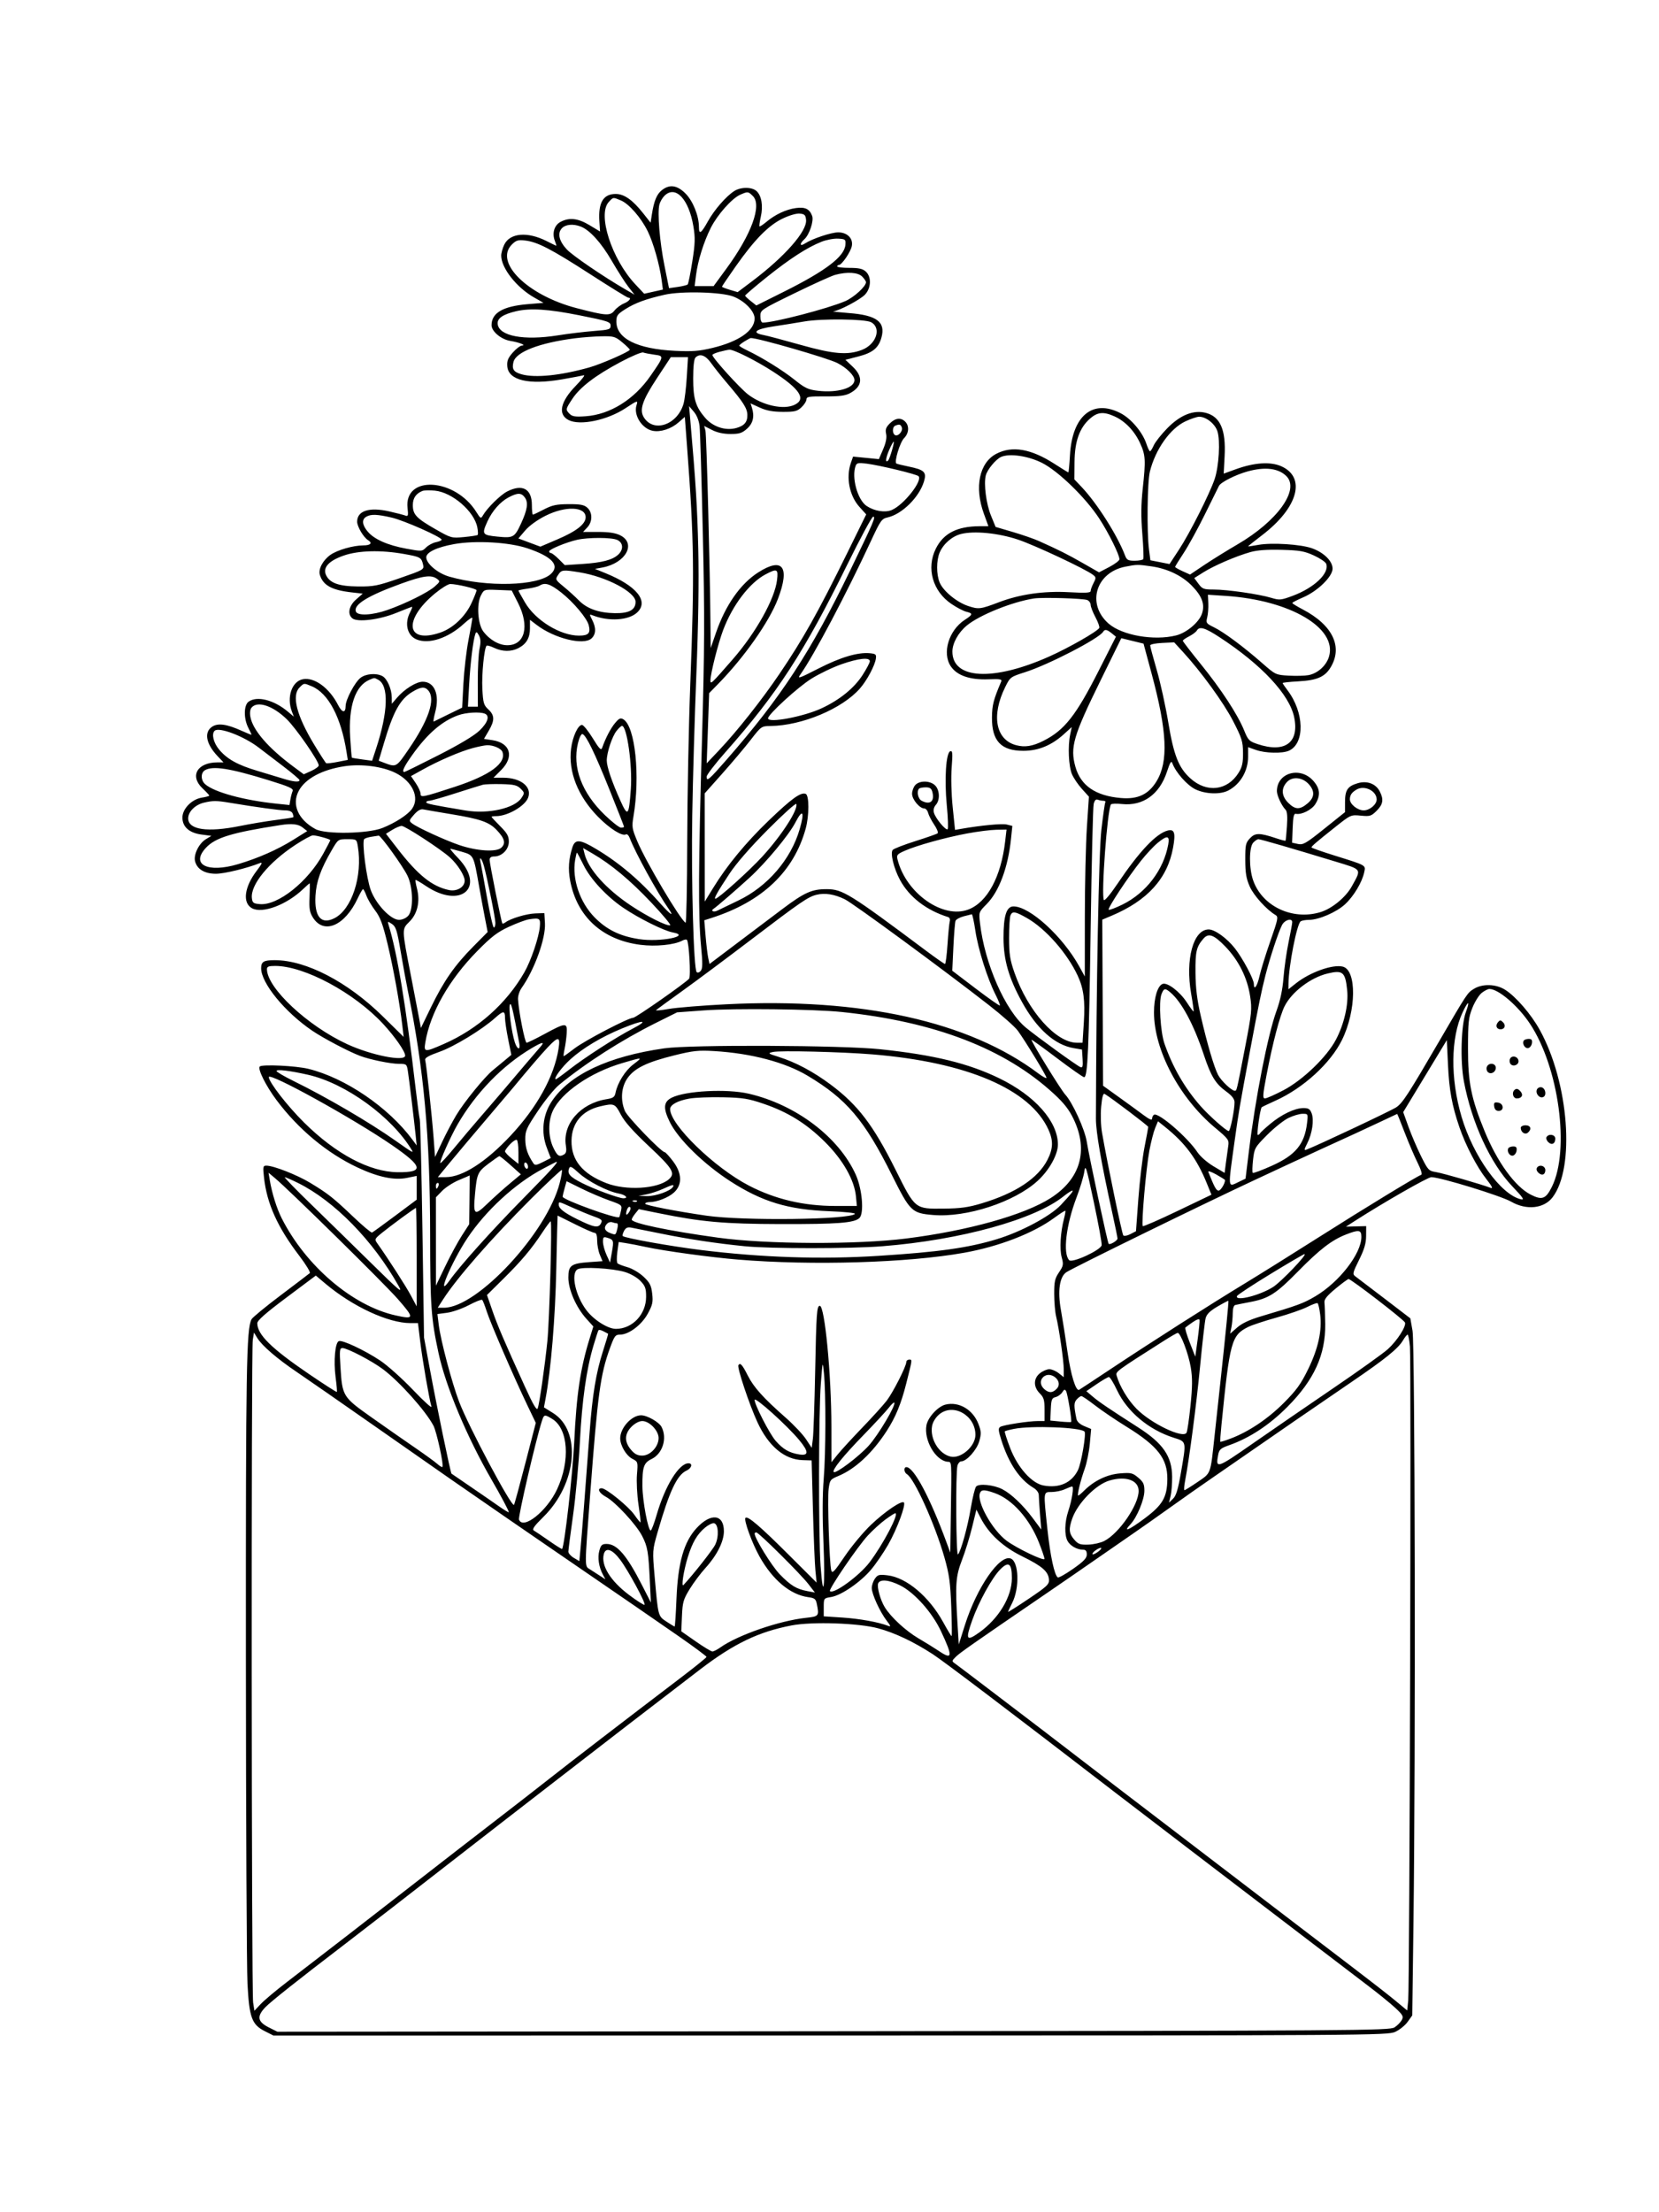<svg xmlns="http://www.w3.org/2000/svg" width="864" height="1152" viewBox="0 0 864 1152" version="1.1">
	<path d="M 344.707 99.016 C 342.025 101.125, 340.583 104.638, 339.485 111.732 L 338.830 115.965 334.958 111.066 C 329.448 104.095, 325.050 101, 320.656 101 C 314.194 101, 311.522 105.472, 312.154 115.228 L 312.500 120.559 307.059 117.279 C 301.064 113.666, 296.582 113.130, 292.034 115.483 C 288.715 117.199, 287.415 121.330, 288.934 125.326 C 289.493 126.797, 289.849 127.998, 289.725 127.996 C 289.601 127.994, 287.332 126.891, 284.681 125.547 C 274.712 120.489, 265.518 121.281, 262.591 127.448 C 261.716 129.293, 261.010 131.859, 261.022 133.151 C 261.082 139.598, 268.997 149.673, 278.071 154.856 L 283.064 157.707 274.836 158.393 C 261.951 159.468, 256 162.928, 256 169.345 C 256 172.594, 260.958 176.741, 265.779 177.526 C 270.391 178.277, 274.315 179.831, 271.854 179.932 C 270.948 179.970, 268.786 181.619, 267.049 183.597 C 264.535 186.461, 263.953 187.929, 264.195 190.798 C 264.809 198.057, 275.372 200.563, 292.673 197.555 C 298.078 196.615, 303.199 195.654, 304.054 195.418 C 304.909 195.182, 303.020 197.651, 299.856 200.905 C 291.808 209.180, 290.415 215.802, 296.104 218.735 C 302.054 221.803, 316.304 218.828, 325.837 212.528 C 332.058 208.416, 332.344 208.340, 331.493 211.022 C 329.861 216.166, 334.311 223.212, 339.897 224.329 C 343.982 225.146, 349.517 223.363, 353.353 219.995 L 356.652 217.099 357.870 233.299 C 361.478 281.260, 361.704 298.445, 359.489 356.500 C 358.670 377.950, 357.956 414.737, 357.902 438.248 C 357.848 461.760, 357.460 480.785, 357.041 480.525 C 354.144 478.735, 336.404 448.804, 331.934 438.164 C 329.146 431.530, 328.990 430.542, 329.893 425.240 C 333.483 404.158, 330.827 378.343, 324.683 374.605 C 323.176 373.689, 322.434 374.013, 320.342 376.500 C 318.050 379.224, 315.347 384.404, 313.604 389.412 C 313.062 390.969, 312.148 390.039, 308.692 384.412 C 306.356 380.611, 303.836 377.500, 303.091 377.500 C 301.008 377.500, 298.189 383.642, 297.408 389.881 C 295.906 401.888, 300.949 414.627, 311.440 425.326 C 317.505 431.512, 324.111 435.667, 326.013 434.492 C 326.558 434.155, 327.444 435.036, 327.981 436.450 C 330.853 444.004, 342.316 464.862, 348.205 473.250 C 351.366 477.752, 349.142 476.380, 344.153 470.750 C 333.204 458.396, 322.640 449.405, 310.563 442.161 C 301.982 437.013, 299.531 436.834, 298.107 441.250 C 296.178 447.231, 295.807 452.506, 296.901 458.420 C 300.392 477.308, 313.686 489.488, 333.561 492.008 C 341.520 493.017, 351.164 492.053, 355.309 489.834 C 356.333 489.286, 357.426 489.093, 357.737 489.404 C 358.833 490.499, 359.854 508.471, 358.887 509.636 C 357.045 511.856, 331.096 530, 329.764 530 C 327.255 530, 304.538 541.864, 299.230 545.947 C 296.331 548.176, 293.791 550, 293.586 550 C 293.381 550, 293.582 548.313, 294.033 546.250 C 294.484 544.188, 294.980 540.475, 295.135 538 C 295.488 532.380, 294.716 532.418, 283.346 538.581 C 278.861 541.011, 274.768 543, 274.249 543 C 273.354 543, 270.188 526.981, 269.789 520.433 C 269.683 518.680, 270.490 516.111, 271.675 514.433 C 278.360 504.969, 284.252 488.646, 283.805 480.830 L 283.500 475.500 278.768 475.660 C 274.200 475.815, 265.851 478.315, 263.226 480.315 C 262.525 480.848, 261.805 481.108, 261.625 480.893 C 261.104 480.265, 254.982 449.682, 254.992 447.750 C 254.997 446.579, 255.783 446, 257.365 446 C 261.391 446, 265 442.358, 265 438.296 C 265 435.411, 264.147 433.884, 260.500 430.237 C 258.025 427.762, 256 425.571, 256 425.368 C 256 425.166, 257.058 425, 258.351 425 C 264.337 425, 273.363 419.807, 275.039 415.398 C 277.178 409.772, 271.239 405, 262.099 405 L 257 405 261 401 C 267.956 394.044, 265.818 386.845, 256.376 385.429 L 252.045 384.780 254.522 380.552 C 257.697 375.135, 257.649 372.506, 254.319 369.420 C 251.921 367.198, 251.592 366.065, 251.206 358.694 C 250.812 351.198, 252.161 337.506, 253.417 336.250 C 253.698 335.969, 255.475 336.472, 257.365 337.369 C 261.648 339.401, 266.228 339.451, 269.989 337.506 C 274.155 335.352, 276 332.175, 276 327.159 L 276 322.763 279.515 325.443 C 288.712 332.458, 303.900 336.211, 308.016 332.485 C 310.416 330.314, 310.549 326.961, 308.399 322.805 C 306.876 319.860, 306.889 319.744, 308.649 320.434 C 317.046 323.727, 327.395 323.076, 331.793 318.978 C 338.075 313.126, 331.632 305.098, 315.337 298.475 L 309.860 296.249 313.680 295.539 C 325.873 293.274, 331.561 283.028, 323 278.752 C 320.553 277.529, 317.116 277.003, 311.576 277.002 L 303.651 277 305.826 274.686 C 308.630 271.700, 308.661 266.908, 305.892 264.405 C 304.198 262.874, 302.286 262.507, 296.142 262.535 C 289.819 262.564, 287.600 263.038, 283.283 265.285 C 280.414 266.778, 277.827 268, 277.533 268 C 277.240 268, 277 265.750, 277 263 C 277 254.566, 272.106 251.865, 264.165 255.916 C 260.576 257.747, 253.686 264.554, 251.439 268.490 C 250.472 270.184, 250.182 270.030, 248.151 266.744 C 237.092 248.851, 210.301 247.237, 212.256 264.582 C 212.697 268.494, 212.541 269.037, 211.134 268.488 C 210.235 268.137, 206.459 267.160, 202.743 266.315 C 192.310 263.945, 186 265.962, 186 271.667 C 186 274.225, 189.320 279.836, 191.700 281.300 C 194.117 282.786, 193.020 284, 189.250 284.012 C 183.916 284.029, 175.624 286.419, 172.035 288.975 C 168.162 291.733, 165.686 296.405, 166.563 299.300 C 168.234 304.815, 172.744 307.305, 183.209 308.488 L 188.917 309.134 185.459 312.170 C 181.692 315.478, 180.828 319.783, 183.489 321.991 C 186.100 324.158, 197.576 322.748, 206.326 319.186 C 210.630 317.434, 214.354 316, 214.601 316 C 214.849 316, 214.365 317.328, 213.526 318.950 C 210.558 324.690, 212.086 330.965, 216.942 332.976 C 223.395 335.649, 233.446 332.317, 241.599 324.802 C 244.020 322.571, 246 321.237, 246 321.837 C 246 322.438, 245.099 327.558, 243.999 333.215 C 242.898 338.872, 241.701 349.125, 241.339 356 L 240.681 368.500 233.591 371.958 C 229.691 373.860, 226.224 375.564, 225.887 375.746 C 225.549 375.927, 225.903 373.696, 226.673 370.788 C 229.073 361.727, 226.288 355, 220.140 355 C 216.784 355, 210.632 358.833, 206.777 363.326 L 204.054 366.500 204.027 363.218 C 203.991 358.805, 201.627 353.406, 199.150 352.080 C 195.955 350.370, 190.511 350.810, 187.722 353.004 C 184.767 355.329, 180 364.361, 180 367.637 C 180 371.468, 178.168 371.249, 176.086 367.169 C 171.532 358.242, 163.738 352.523, 157.727 353.699 C 151.984 354.823, 149.180 363.084, 152.013 370.535 L 153.027 373.200 149.880 370.552 C 142.628 364.451, 133.799 362.233, 129.441 365.419 C 126.945 367.245, 126.859 374.145, 129.273 378.904 C 130.223 380.776, 131 382.438, 131 382.598 C 131 382.758, 128.638 381.820, 125.750 380.513 C 118.116 377.058, 113.526 376.426, 110.496 378.411 C 106.139 381.265, 107.258 387.349, 113.316 393.750 L 116.392 397 113.345 397 C 102.720 397, 98.625 404.081, 105.500 410.565 C 107.425 412.380, 109 414.063, 109 414.305 C 109 414.547, 107.257 415.023, 105.127 415.364 C 99.859 416.206, 95 421.183, 95 425.735 C 95 430.583, 98.547 433.738, 104.951 434.588 L 110.087 435.269 107.213 437.017 C 103.585 439.223, 100.723 445.049, 101.584 448.477 C 102.630 452.648, 106.552 455, 112.459 455 C 116.867 455, 128.637 452.141, 135.430 449.421 C 136.848 448.853, 136.383 449.928, 133.675 453.474 C 127.244 461.897, 126.189 470.146, 131.187 472.938 C 136.580 475.951, 149.236 471.224, 157.871 462.972 C 159.582 461.338, 161.107 460, 161.260 460 C 161.414 460, 161.394 463.263, 161.217 467.250 C 160.954 473.199, 161.264 475.088, 162.948 477.775 C 168.629 486.839, 179.562 482.178, 186.279 467.827 C 187.500 465.217, 188.747 463.064, 189.049 463.041 C 189.351 463.018, 190.150 464.525, 190.823 466.388 C 191.497 468.251, 193.546 471.739, 195.375 474.138 C 198.026 477.613, 199.339 481.142, 201.833 491.500 C 204.854 504.046, 208.158 522.331, 209.553 534.230 L 210.225 539.960 199.311 529.230 C 181.013 511.242, 159.367 500, 143.033 500 C 137.339 500, 136 500.803, 136 504.217 C 136 511.962, 148.357 527.058, 162.623 536.742 C 168.409 540.670, 181.629 547.630, 187.500 549.839 C 192.650 551.777, 203.314 553.970, 207.662 553.985 C 211.697 554, 211.842 554.115, 212.413 557.750 C 213.054 561.829, 215.674 583.457, 216.502 591.500 L 217.017 596.500 214.799 593.500 C 202.334 576.643, 179.766 561.275, 160.593 556.588 C 154.058 554.990, 136.511 554.156, 135.282 555.385 C 134.061 556.606, 138.474 565.463, 143.960 572.801 C 155.412 588.118, 170.424 600.591, 186.381 608.046 C 196.977 612.996, 205.341 614.735, 211.994 613.372 L 217 612.346 217 618.541 L 217 624.736 205.782 633.118 C 199.612 637.728, 194.202 641.654, 193.759 641.841 C 193.315 642.029, 188.918 638.343, 183.987 633.650 C 173.509 623.679, 170.888 621.611, 161.568 615.960 C 154.723 611.810, 142.462 607, 138.727 607 C 136.960 607, 136.860 607.510, 137.497 613.250 C 138.998 626.795, 144.543 639.094, 155.805 653.859 C 159.312 658.457, 161.803 662.556, 161.341 662.968 C 160.878 663.379, 154.076 668.557, 146.224 674.473 C 138.372 680.389, 131.519 686.030, 130.996 687.008 C 128.334 691.982, 127.996 712.227, 128.063 862.694 C 128.102 948.387, 128.474 1025.047, 128.889 1033.050 C 129.802 1050.649, 131.149 1054.314, 137.962 1057.750 L 142.424 1060 432.462 1059.978 C 713.147 1059.957, 722.632 1059.896, 726.599 1058.095 C 728.853 1057.071, 731.778 1054.718, 733.099 1052.867 L 735.500 1049.500 736.137 1000.500 C 737.262 913.935, 736.918 700.260, 735.642 693.013 L 734.500 686.526 721 676.187 C 713.575 670.501, 706.748 665.303, 705.828 664.635 C 704.302 663.527, 704.472 662.784, 707.792 656.098 C 710.514 650.612, 711.436 647.485, 711.463 643.637 L 711.500 638.500 706.229 638.639 L 700.958 638.778 705.729 635.715 C 720.700 626.104, 743.598 613, 745.421 613 C 750.093 613, 781.649 622.688, 787 625.766 C 794.955 630.341, 804.081 629.382, 808.568 623.499 C 820.428 607.951, 817.047 563.758, 801.898 536.315 C 797.363 528.100, 789.448 518.939, 783.810 515.380 C 779.053 512.377, 772.058 512.183, 767.613 514.930 C 764.172 517.057, 764.284 516.888, 749.360 542.500 C 733.454 569.798, 730.518 574.320, 727.231 576.581 C 724.800 578.253, 686.330 596.401, 680.358 598.693 C 679.098 599.176, 679.182 598.563, 680.812 595.369 C 683.397 590.302, 684.430 583.244, 683.098 579.750 C 682.246 577.515, 681.436 577.004, 678.775 577.022 C 674.277 577.052, 667.468 580.311, 661.500 585.290 C 658.750 587.585, 656.350 589.808, 656.167 590.231 C 655.983 590.654, 655.488 591, 655.066 591 C 654.340 591, 656.266 577.373, 657.104 576.588 C 657.322 576.384, 660.581 574.826, 664.346 573.127 C 678.789 566.610, 692.923 553.693, 698.904 541.542 C 706.403 526.311, 706.634 505.201, 699.322 503.366 C 694.074 502.049, 682.235 506.269, 674.914 512.068 L 671 515.168 671.031 512.334 C 671.133 502.932, 675.404 481.103, 677.402 479.765 C 678.006 479.361, 679.946 479.024, 681.712 479.015 C 686.862 478.991, 695.996 475.045, 700.489 470.903 C 704.981 466.763, 709.377 459.433, 710.469 454.263 C 711.276 450.444, 711.892 450.790, 694.750 445.427 C 688.288 443.405, 683 441.541, 683 441.286 C 683 440.683, 685.694 438.379, 695.500 430.591 C 703.427 424.295, 703.547 424.242, 708.704 424.742 C 713.489 425.205, 714.153 425.001, 716.954 422.200 C 720.326 418.828, 720.724 416.301, 718.547 412.091 C 716.471 408.077, 711.931 406.404, 707.067 407.862 C 701.816 409.435, 700.502 411.383, 700.489 417.610 L 700.478 422.913 689.720 431.532 C 680.074 439.259, 678.649 440.082, 675.940 439.487 L 672.919 438.823 673.210 431.162 C 673.431 425.315, 673.824 423.568, 674.867 423.789 C 677.823 424.414, 683.213 421.699, 685.074 418.647 C 687.814 414.153, 687.497 410.636, 683.993 406.645 C 677.200 398.908, 665 402.348, 665 412 C 665 414.277, 667.507 419.650, 669.500 421.643 C 670.362 422.505, 670.588 425.119, 670.241 430.192 C 669.967 434.211, 669.635 437.628, 669.504 437.783 C 669.373 437.939, 667.294 437.408, 664.883 436.603 C 655.962 433.624, 653.715 433.610, 650.987 436.516 C 648.727 438.925, 648.503 439.956, 648.530 447.833 C 648.554 454.702, 649.043 457.582, 650.887 461.714 C 652.985 466.412, 659.627 473.735, 664.298 476.500 C 665.836 477.410, 665.595 478.623, 661.613 490 C 659.207 496.875, 656.663 505.087, 655.960 508.250 C 654.769 513.606, 653 516.071, 653 512.374 C 653 509.916, 647.293 499.194, 643.160 493.888 C 639.054 488.615, 632.674 484, 629.491 484 C 621.471 484, 617.220 499.546, 620.340 517.466 C 621.199 522.397, 621.774 526.559, 621.619 526.715 C 621.463 526.870, 619.861 524.722, 618.059 521.941 C 614.454 516.379, 607.943 511.424, 605.480 512.369 C 602.843 513.381, 601 519.499, 601 527.238 C 601 546.741, 614.157 571.642, 632.640 587.118 C 639.885 593.183, 640.164 593.577, 639.641 596.968 C 639.341 598.911, 638.798 602.813, 638.434 605.639 L 637.772 610.779 631.978 607.327 C 628.745 605.401, 625.066 602.187, 623.656 600.057 C 618.492 592.254, 603.253 579.108, 600.992 580.505 C 600.446 580.842, 600 581.764, 600 582.552 C 600 583.520, 598.589 582.932, 595.659 580.743 C 593.271 578.960, 587.529 574.777, 582.899 571.449 L 574.480 565.398 574.269 522.151 L 574.058 478.904 578.779 476.918 C 597.629 468.987, 608.029 457.495, 610.936 441.383 C 612.314 433.746, 611.653 431.619, 608.174 432.492 C 602.167 434, 593.302 443.379, 582 460.183 C 578.318 465.658, 575.234 469.339, 574.886 468.674 C 573.427 465.887, 576.670 421.961, 578.560 418.903 C 578.817 418.487, 581.431 418.395, 584.370 418.699 C 595.276 419.824, 603.844 413.691, 607.701 401.997 C 609.397 396.857, 609.998 395.918, 610.580 397.500 C 612.324 402.236, 618.263 408.949, 622.544 411.021 C 627.777 413.554, 635.486 413.838, 639.688 411.653 C 645.946 408.398, 650 401.494, 650 394.094 L 650 389.089 654.126 390.544 C 658.987 392.260, 667.913 392.452, 671.288 390.915 C 679.695 387.084, 679.276 370.917, 670.470 359.372 C 669.111 357.591, 668 355.935, 668 355.692 C 668 355.449, 671.712 355.049, 676.250 354.801 C 685.770 354.283, 689.894 352.526, 692.859 347.728 C 699.535 336.926, 694.120 325.533, 678.408 317.323 C 675.436 315.770, 673.011 314.275, 673.019 314 C 673.028 313.725, 675.614 312.388, 678.767 311.028 C 686.264 307.795, 694 300.227, 694 296.125 C 694 292.198, 689.462 287.706, 683.276 285.511 C 677.346 283.407, 662.252 282.462, 655.250 283.756 C 652.362 284.290, 650 284.626, 650 284.502 C 650 284.378, 653.367 281.698, 657.483 278.546 C 676.031 264.339, 680.341 248.577, 667.261 242.791 C 661.623 240.297, 653.259 240.850, 643.605 244.354 L 637.297 246.644 637.777 237.475 C 638.488 223.872, 635.542 217.031, 628.110 215.030 C 621.686 213.300, 614.726 216.045, 607.932 222.988 C 604.815 226.174, 601.645 230.180, 600.888 231.890 C 600.131 233.601, 599.244 235, 598.916 235 C 598.588 235, 597.741 233.244, 597.032 231.098 C 595.048 225.085, 589.094 218.023, 583.609 215.178 C 569.081 207.640, 558.406 216.481, 557.235 237.019 C 556.953 241.959, 556.574 246, 556.392 246 C 556.211 246, 553.011 244.029, 549.281 241.620 C 537.017 233.697, 527.203 231.976, 518.907 236.294 C 510.032 240.913, 507.363 253.645, 512.376 267.455 L 514.752 274 510.126 274.024 C 498.396 274.086, 491.305 277.747, 487.338 285.787 C 482.344 295.909, 485.717 307.847, 495.439 314.458 C 498.222 316.351, 501.738 318.196, 503.250 318.558 C 506.815 319.412, 506.705 320.027, 502.502 322.750 C 494.103 328.190, 490.515 340.082, 495.184 347 C 498.424 351.800, 505.123 354.104, 514.769 353.736 C 520.955 353.501, 521.941 353.686, 521.391 354.980 C 517.394 364.375, 516.683 367.135, 516.615 373.500 C 516.485 385.828, 521.329 390.997, 533 390.986 C 540.729 390.979, 547.589 388.173, 553.970 382.408 L 558.162 378.621 557.331 382.561 C 556.064 388.565, 556.541 399.071, 558.264 403.140 C 559.112 405.141, 561.448 408.597, 563.455 410.818 L 567.104 414.857 566.052 430.662 C 565.473 439.354, 564.992 460.424, 564.982 477.483 L 564.964 508.500 562.076 503.262 C 553.475 487.662, 536.355 472.039, 527.828 472.009 C 524.149 471.996, 522.599 476.911, 522.627 488.500 C 522.654 499.907, 525.346 509.229, 532.223 521.738 C 539.935 535.767, 549.298 544.137, 559.147 545.808 L 563.500 546.546 563.810 551.403 C 564.054 555.230, 563.824 556.147, 562.726 555.725 C 560.949 555.043, 539.878 539.783, 534.205 535.070 C 523.505 526.179, 512.772 501.704, 510.379 480.734 C 509.723 474.988, 509.735 474.953, 513.841 470.806 C 520.316 464.266, 524.992 451.736, 526.532 436.797 L 527.223 430.094 524.363 429.376 C 521.907 428.760, 511.016 429.789, 500.438 431.637 L 497.377 432.172 496.160 420.336 C 495.449 413.412, 495.228 404.812, 495.630 399.614 C 496.202 392.208, 496.081 390.806, 494.908 391.195 C 492.667 391.938, 491.773 405.715, 493.084 419.306 C 493.710 425.799, 493.913 431.421, 493.534 431.799 C 492.632 432.702, 487.179 426.152, 486.383 423.210 C 485.992 421.766, 486.361 420.258, 487.381 419.131 C 489.626 416.650, 489.430 411.430, 487 409 C 484.446 406.446, 478.894 406.355, 476.655 408.829 C 475.745 409.835, 475 411.880, 475 413.374 C 475 416.281, 478.927 421, 481.346 421 C 482.137 421, 483.046 422.045, 483.366 423.323 C 483.687 424.601, 485.114 427.363, 486.538 429.460 C 487.961 431.558, 488.760 433.574, 488.313 433.940 C 487.866 434.307, 482.637 436.142, 476.694 438.018 C 470.751 439.895, 465.450 441.958, 464.915 442.603 C 463.537 444.263, 465.511 452.331, 468.753 458.288 C 473.610 467.212, 482.487 474.044, 493.819 477.579 C 494.544 477.805, 494.914 478.780, 494.640 479.745 C 494.367 480.710, 493.837 486.113, 493.464 491.750 C 493.090 497.387, 492.495 501.993, 492.142 501.984 C 491.789 501.975, 487.447 498.937, 482.493 495.234 C 442.468 465.311, 438.841 463.059, 430.616 463.022 C 422.821 462.987, 418.957 464.718, 407.384 473.429 C 401.398 477.934, 390.425 486.205, 383 491.808 L 369.500 501.994 368.822 498.747 C 368.449 496.961, 367.838 491.839, 367.463 487.363 L 366.782 479.227 370.641 477.986 C 396.967 469.521, 413.407 453.911, 419.595 431.500 C 421.463 424.737, 421.460 414.114, 419.590 413.396 C 417.028 412.413, 412.256 415.858, 400.409 427.245 C 388.330 438.854, 378.636 450.621, 371.270 462.613 L 367.040 469.500 367.020 441.318 L 367 413.136 376.250 402.734 C 381.337 397.013, 387.975 389.135, 391 385.227 C 396.435 378.207, 396.557 378.121, 401.292 378.061 C 417.702 377.852, 438.552 369.107, 447.826 358.545 C 451.479 354.385, 455.631 346.620, 456.147 342.986 C 456.458 340.793, 456.088 340.461, 453 340.167 C 446.745 339.572, 437.728 342.259, 426.208 348.151 C 415.950 353.398, 415.093 353.678, 416.846 351.213 C 423.823 341.404, 440.811 309.250, 453.765 281.335 C 458.537 271.053, 459.205 270.114, 462.223 269.455 C 469.737 267.815, 478.745 258.922, 481.203 250.718 C 482.668 245.826, 481.440 244.643, 473.118 242.933 C 470.028 242.297, 467.203 241.602, 466.841 241.386 C 465.569 240.630, 468.681 230.319, 470.829 228.171 C 473.379 225.621, 473.646 221.789, 471.429 219.571 C 469.153 217.296, 466.271 217.638, 463.381 220.528 C 461.393 222.516, 460.989 223.673, 461.489 225.948 C 461.914 227.886, 461.396 230.533, 459.919 233.967 L 457.714 239.093 450.995 238.431 L 444.276 237.769 443.138 241.034 C 440.487 248.638, 442.349 258.167, 447.627 264.009 L 451.121 267.877 441.131 288.188 C 426.001 318.951, 418.266 332.736, 405.886 351 C 396.763 364.460, 383.985 380.622, 374.658 390.500 L 368.049 397.500 368.681 379.226 L 369.314 360.952 373.945 356.226 C 387.612 342.278, 400.617 323.776, 405.161 311.818 C 411.522 295.077, 407.608 289.910, 394.795 298.132 C 385.650 304, 377.891 315.055, 372.985 329.208 L 370.110 337.500 370.021 326.500 C 369.778 296.604, 367.962 226.218, 367.380 224.158 L 366.719 221.816 370.819 223.908 C 373.515 225.283, 376.813 226, 380.444 226 C 385.058 226, 386.475 225.547, 389.045 223.250 C 392.202 220.428, 393.034 216.835, 391.588 212.276 L 390.885 210.061 395.692 212.254 C 399.183 213.846, 402.463 214.453, 407.669 214.473 C 413.902 214.496, 415.176 214.183, 417.419 212.076 C 418.839 210.742, 420 208.909, 420 208.003 C 420 206.580, 421.336 206.362, 429.750 206.411 C 437.209 206.455, 440.257 206.059, 442.720 204.724 C 449.152 201.239, 449.670 196.279, 444.150 191.028 L 440.300 187.366 447.021 185.634 C 454.502 183.707, 457.553 181.202, 459.058 175.751 C 461.299 167.637, 456.616 164.130, 442.057 163.020 C 436.801 162.619, 433.175 162.225, 434 162.145 C 437.051 161.847, 448.110 155.985, 450.515 153.389 C 453.731 149.919, 453.914 144.138, 450.895 141.405 C 449.287 139.950, 447.280 139.500, 442.395 139.500 C 438.878 139.500, 436 139.162, 436 138.750 C 436 138.338, 436.397 138, 436.881 138 C 438.382 138, 443 131.250, 443.620 128.150 C 444.415 124.177, 441.268 121, 436.538 121 C 432.907 121, 423.092 124.276, 419.250 126.769 C 416.493 128.559, 416.271 126.970, 418.940 124.554 C 421.514 122.225, 423.917 115.008, 422.971 112.451 C 421.621 108.800, 419.314 107.685, 414.483 108.347 C 409.345 109.052, 403.689 111.708, 399.091 115.577 C 397.345 117.046, 395.746 118.080, 395.540 117.873 C 395.333 117.666, 395.639 115.422, 396.219 112.886 C 397.514 107.226, 396.617 101.868, 393.973 99.476 C 391.542 97.275, 385.707 97.306, 382.301 99.538 C 378.041 102.330, 371.976 109.325, 368.689 115.238 C 365.133 121.637, 364 122.348, 364 118.182 C 364 112.433, 360.869 104.634, 357.013 100.778 C 352.639 96.404, 348.738 95.845, 344.707 99.016 M 346.025 101.975 C 344.939 103.061, 343.760 105.107, 343.405 106.521 C 342.309 110.888, 343.558 125.928, 346.043 138.280 L 348.412 150.061 352.956 149.414 C 355.455 149.058, 357.785 148.481, 358.134 148.133 C 358.483 147.785, 359.563 142.448, 360.535 136.273 C 362.024 126.809, 362.117 123.931, 361.127 117.937 C 358.768 103.652, 351.758 96.242, 346.025 101.975 M 385.500 101.397 C 381.189 103.293, 373.640 111.788, 370.193 118.624 C 366.502 125.944, 363.418 135.809, 362.484 143.286 L 361.770 149 366.702 149 L 371.634 149 378.350 139.835 C 391.352 122.093, 396.898 106.898, 392.116 102.116 C 389.665 99.665, 389.485 99.645, 385.500 101.397 M 317.039 105.189 C 311.034 111.635, 318.573 134.969, 330.895 148.073 L 335.500 152.970 340.365 151.880 L 345.230 150.789 344.587 145.947 C 343.515 137.860, 340.260 126.405, 337.342 120.445 C 333.872 113.358, 327.582 106.141, 323.327 104.363 C 319.194 102.637, 319.447 102.603, 317.039 105.189 M 407.500 113.864 C 400.175 117.419, 392.933 124.807, 383.167 138.687 C 379.225 144.289, 376 149.055, 376 149.278 C 376 149.501, 377.835 150.233, 380.077 150.905 L 384.154 152.126 391.683 146.460 C 408.690 133.659, 420.372 120.383, 419.795 114.510 C 419.546 111.972, 419.030 111.457, 416.500 111.226 C 414.743 111.066, 411.014 112.159, 407.500 113.864 M 292.561 118.933 C 290.199 121.543, 291.186 125.600, 295.236 129.934 C 298.207 133.113, 314.157 143.996, 325.483 150.571 L 330.467 153.464 327.347 149.482 C 325.632 147.292, 321.711 141.174, 318.636 135.886 C 313.055 126.292, 307.137 119.763, 302.383 117.955 C 298.405 116.443, 294.459 116.836, 292.561 118.933 M 427.856 125.886 C 420.379 128.849, 411.284 134.731, 399.250 144.385 C 393.063 149.349, 388.025 153.655, 388.055 153.955 C 388.086 154.255, 389.414 155.529, 391.007 156.786 L 393.903 159.072 408.136 151.967 C 430.175 140.965, 439.842 133.584, 440.289 127.418 C 440.487 124.678, 440.256 124.486, 436.500 124.273 C 434.300 124.148, 430.410 124.874, 427.856 125.886 M 266.576 127.333 C 257.280 136.629, 274.798 153.840, 300.297 160.463 C 315.701 164.464, 317.744 164.595, 319.999 161.729 C 321.062 160.377, 323.297 158.705, 324.966 158.014 C 327.777 156.850, 329.115 155, 327.147 155 C 326.678 155, 317.861 149.556, 307.554 142.902 C 287.022 129.647, 279.919 125.971, 273.433 125.240 C 269.807 124.831, 268.758 125.151, 266.576 127.333 M 435 143.116 C 433.075 143.631, 423.512 147.957, 413.750 152.730 C 396.095 161.361, 396 161.425, 396 164.704 C 396 166.674, 396.503 168, 397.250 168 C 403.123 167.999, 431.179 160.699, 440.161 156.835 C 444.696 154.885, 451 149.144, 451 146.965 C 451 146.434, 450.100 145.100, 449 144 C 446.805 141.805, 441.223 141.452, 435 143.116 M 346.113 153.488 C 336.461 155.667, 330.775 157.757, 325.645 161.010 C 321.569 163.595, 321 164.383, 321 167.443 C 321 176.307, 331.809 181.710, 351.500 182.688 C 360.488 183.134, 364.054 182.861, 371 181.191 C 384.812 177.872, 393 172.162, 393 165.850 C 393 162.069, 387.896 156.782, 382 154.454 C 375.882 152.039, 355.020 151.477, 346.113 153.488 M 268.718 162.092 C 261.827 163.714, 258.842 165.803, 259.189 168.758 C 259.927 175.035, 272.827 177.458, 290.500 174.639 C 296 173.762, 304.438 172.743, 309.250 172.375 C 317.308 171.758, 318 171.536, 318 169.571 C 318 167.612, 316.662 167.169, 301.750 164.195 C 285.445 160.942, 276.120 160.349, 268.718 162.092 M 419 167.387 C 414.875 168.096, 407.563 169.267, 402.750 169.989 C 393.426 171.389, 391.235 173.259, 397.533 174.440 C 399.476 174.805, 408.138 177.101, 416.783 179.542 C 434.173 184.455, 441.471 185.057, 448.905 182.196 C 456.375 179.320, 459.194 170.825, 453.682 167.801 C 450.582 166.100, 428.057 165.832, 419 167.387 M 299.500 176.149 C 280.971 178.520, 268.733 183.231, 267.411 188.500 C 266.472 192.240, 267.487 193.764, 271.695 194.932 C 278.792 196.903, 292.035 195.545, 307 191.313 C 313.151 189.573, 328.010 183.057, 327.982 182.111 C 327.972 181.775, 326.202 180.037, 324.049 178.250 C 320.426 175.242, 319.627 175.009, 313.317 175.126 C 309.568 175.196, 303.350 175.656, 299.500 176.149 M 387.750 177.758 C 386.238 178.696, 385.005 179.697, 385.011 179.982 C 385.018 180.267, 386.904 181.400, 389.203 182.500 C 397.053 186.256, 407.729 192.889, 413.916 197.854 C 419.245 202.131, 420.913 202.910, 426.012 203.501 C 436.150 204.678, 445 202.081, 445 197.930 C 445 195.566, 440.945 191.523, 436.090 189.046 C 430.953 186.425, 394.473 175.897, 391 176.034 C 390.725 176.044, 389.262 176.820, 387.750 177.758 M 374.750 183.203 C 372.688 183.750, 371 184.491, 371 184.849 C 371 186.333, 385.279 202.122, 389.614 205.432 C 397.152 211.187, 408.277 213.595, 414 210.710 C 419.942 207.715, 416.471 202.507, 402.500 193.458 C 393.858 187.860, 382.046 181.937, 379.857 182.103 C 379.111 182.160, 376.813 182.655, 374.750 183.203 M 323.105 188.564 C 310.101 195.497, 302.124 201.587, 298.113 207.643 C 294.494 213.107, 294.457 213.314, 296.692 215.549 C 298.054 216.911, 299.682 217.148, 305.036 216.765 C 317.739 215.856, 330.260 208.048, 338.781 195.722 C 345.940 185.367, 345.934 185.400, 340.757 184.690 C 338.366 184.363, 335.755 183.853, 334.955 183.558 C 334.155 183.263, 328.822 185.515, 323.105 188.564 M 362.200 186.200 C 361.429 186.971, 361 190.920, 361 197.240 C 361 207.655, 362.298 211.862, 367.290 217.630 C 371.329 222.298, 377.869 224.427, 383.441 222.889 C 387.663 221.723, 389.325 219.731, 389.218 215.964 C 389.122 212.600, 387.054 209.354, 378.952 199.859 C 375.836 196.207, 371.985 191.379, 370.393 189.130 C 367.439 184.956, 364.496 183.904, 362.200 186.200 M 342.259 196.750 C 334.403 208.675, 332.810 213.535, 335.440 217.549 C 340.633 225.475, 352.860 221.114, 355.992 210.219 C 356.580 208.174, 357.340 201.887, 357.681 196.250 L 358.301 186 353.821 186 L 349.341 186 342.259 196.750 M 359.436 218 C 362.411 252.194, 363.139 263.915, 363.657 286 C 364.043 302.489, 363.693 325.459, 362.667 351 C 361.795 372.725, 360.831 405.800, 360.526 424.500 C 359.963 459.003, 361.244 504.644, 362.821 506.221 C 363.306 506.706, 364.238 506.418, 364.948 505.563 C 365.947 504.358, 365.980 501.675, 365.106 492.717 C 363.591 477.208, 363.708 451.332, 365.591 385.157 C 366.948 337.461, 367.014 320.965, 366.026 277.657 C 365.383 249.521, 364.625 224.433, 364.340 221.906 C 364.017 219.034, 362.895 216.222, 361.347 214.406 L 358.870 211.500 359.436 218 M 567.661 217.993 C 562.223 222.768, 559.697 229.852, 559.610 240.571 L 559.537 249.643 563.268 253.571 C 571.313 262.043, 581.970 278.836, 585.910 289.250 C 586.804 291.613, 587.509 292, 590.916 292 C 593.097 292, 595.115 291.623, 595.400 291.162 C 595.685 290.701, 595.468 284.770, 594.918 277.982 C 594.193 269.030, 594.249 262.601, 595.121 254.570 C 596.748 239.583, 596.600 236.991, 593.771 230.811 C 590.863 224.460, 586.028 219.372, 580.522 216.871 C 574.756 214.251, 571.610 214.526, 567.661 217.993 M 617.419 219.386 C 609.444 223.099, 601.770 233.916, 598.860 245.546 C 597.507 250.956, 597.206 276.914, 598.390 286.129 L 599.114 291.757 604.101 292.744 L 609.088 293.730 614.080 286.115 C 619.635 277.643, 629.955 257.210, 632.573 249.500 C 634.814 242.902, 635.598 229.343, 634.016 224.548 C 632.731 220.655, 628.118 217.003, 624.500 217.014 C 623.400 217.017, 620.213 218.084, 617.419 219.386 M 466.250 221.662 C 464.709 222.284, 464.603 225.637, 466.096 226.559 C 467.652 227.521, 470.393 224.466, 469.668 222.578 C 469.046 220.956, 468.417 220.788, 466.250 221.662 M 462.939 234.642 C 461.173 238.763, 460.986 241.348, 462.568 239.765 C 463.388 238.945, 465.997 230, 465.417 230 C 465.148 230, 464.034 232.089, 462.939 234.642 M 521.418 237.916 C 518.662 239.101, 514.154 244.536, 513.385 247.603 C 512.271 252.040, 513.608 262.399, 516.075 268.443 L 518.500 274.387 527.500 277.040 C 532.450 278.500, 538.525 280.603, 541 281.714 C 551.549 286.450, 555.967 288.668, 563.937 293.225 L 572.373 298.050 577.684 295.275 C 580.605 293.749, 582.996 291.928, 582.998 291.228 C 583.002 288.863, 577.337 277.447, 572.439 269.952 C 565.318 259.056, 551.118 245.274, 542.631 241.021 C 535.432 237.415, 525.846 236.011, 521.418 237.916 M 445.649 242.473 C 443.341 248.487, 446.584 260.371, 451.394 263.522 C 455.477 266.198, 460.926 267.059, 464.435 265.583 C 470.652 262.968, 480.679 250.263, 478.346 247.955 C 477.302 246.922, 458.353 242.342, 451.399 241.442 C 447.144 240.891, 446.190 241.062, 445.649 242.473 M 649.739 245.489 C 643.566 247.187, 635.825 251.091, 634.845 253 C 634.422 253.825, 631.128 260.485, 627.526 267.799 C 623.925 275.114, 618.958 284.164, 616.489 287.912 C 614.020 291.659, 612 294.944, 612 295.211 C 612 295.478, 613.746 296.484, 615.881 297.446 L 619.762 299.196 627.131 294.252 C 631.184 291.533, 639 286.685, 644.500 283.479 C 665.283 271.363, 677.007 255.007, 669.960 247.960 C 665.822 243.822, 658.881 242.974, 649.739 245.489 M 220 255.653 C 216.602 257.030, 215 259.399, 215 263.044 C 215 267.940, 216.800 269.855, 226.764 275.557 C 234.912 280.220, 235.122 280.278, 241.657 279.668 C 245.302 279.327, 248.500 278.834, 248.762 278.571 C 249.025 278.308, 248.951 276.550, 248.597 274.665 C 247.027 266.297, 235.494 256.327, 226.423 255.496 C 223.715 255.247, 220.825 255.318, 220 255.653 M 264.871 259.006 C 260.528 261.301, 256.359 266.035, 253.867 271.500 C 250.810 278.207, 251.102 278.653, 259.067 279.438 C 267.343 280.253, 267.973 279.905, 271.340 272.648 C 274.641 265.534, 275.215 261.752, 273.389 259.145 C 271.559 256.532, 269.614 256.500, 264.871 259.006 M 284.167 268.553 C 279.859 270.708, 275.670 273.736, 273.517 276.251 L 269.969 280.396 275.694 282.532 L 281.418 284.668 290.417 280.822 C 300.246 276.621, 305 272.880, 305 269.348 C 305 263.753, 294.557 263.355, 284.167 268.553 M 190.750 269.080 C 188.299 270.508, 188.571 273.337, 191.494 276.810 C 194.889 280.845, 201.842 283.924, 211.611 285.718 C 219.624 287.189, 219.823 287.177, 221.922 285.078 C 223.099 283.901, 225.398 282.670, 227.031 282.344 C 228.664 282.017, 230 281.434, 230 281.048 C 230 279.693, 210.433 271.032, 204 269.538 C 196.426 267.780, 193.175 267.668, 190.750 269.080 M 441.217 294.099 C 418.790 339.644, 404.794 361.189, 377.853 391.635 C 372.434 397.760, 368 403.535, 368 404.469 C 368 407.151, 369.214 406.122, 378.254 395.776 C 406.918 362.971, 422.198 339.589, 442.800 297 C 455.198 271.370, 456.217 268.982, 454.714 269.077 C 454.047 269.120, 447.973 280.380, 441.217 294.099 M 500.521 278.066 C 495.870 279.233, 491.322 283.171, 489.377 287.718 C 487.616 291.834, 487.612 299.137, 489.370 303.343 C 491.238 307.815, 498.247 313.589, 504.210 315.570 C 509.683 317.388, 510.562 317.278, 520.337 313.566 C 531.220 309.433, 543.663 307.663, 556.750 308.387 C 565.433 308.867, 568.001 308.723, 568.006 307.754 C 568.010 307.064, 568.689 305.203, 569.516 303.617 C 570.887 300.989, 570.864 300.613, 569.260 299.358 C 565.442 296.373, 538.978 283.938, 530.196 281.004 C 519.943 277.578, 507.413 276.337, 500.521 278.066 M 300.500 281.113 C 294.850 282.401, 286 286.065, 286 287.116 C 286 287.602, 286.415 288, 286.923 288 C 287.431 288, 289.260 289.414, 290.989 291.143 L 294.132 294.286 303.316 293.684 C 313.555 293.014, 318.987 291.592, 321.987 288.797 C 324.832 286.147, 324.583 282.587, 321.453 281.161 C 318.498 279.814, 306.319 279.786, 300.500 281.113 M 236.500 283.337 C 227.535 284.954, 222 287.579, 222 290.214 C 222 293.540, 227.994 298.568, 234.009 300.288 C 253.603 305.888, 280.151 305.166, 286.933 298.848 C 291.710 294.397, 287.504 289.828, 274.664 285.521 C 265.150 282.330, 247.639 281.328, 236.500 283.337 M 651.197 287.499 C 643.747 289.588, 632.361 294.489, 626.730 298.029 L 621.961 301.028 624.168 304.014 C 626.179 306.734, 626.895 307, 632.195 307 C 639.156 307, 655.692 309.390, 662.081 311.319 C 666.338 312.605, 667.120 312.534, 673.103 310.322 C 684.460 306.124, 692.529 298.426, 690.664 293.567 C 690.312 292.651, 687.432 290.712, 684.262 289.258 C 679.350 287.006, 676.877 286.572, 667.500 286.314 C 659.974 286.107, 654.825 286.481, 651.197 287.499 M 179.075 289.285 C 171.270 291.976, 168.010 295.532, 169.783 299.423 C 171.693 303.616, 176.445 305.316, 186.500 305.404 C 194.666 305.476, 196.679 305.074, 208.224 301.064 C 220.610 296.762, 220.933 296.576, 220.345 294.072 C 219.453 290.270, 218.988 290.008, 210.391 288.476 C 198.399 286.339, 186.750 286.640, 179.075 289.285 M 586.086 295.085 C 570.638 298.117, 565.778 314.574, 577.334 324.720 C 584.332 330.864, 601 333.791, 612.499 330.896 C 618.024 329.505, 624.505 324.029, 626.005 319.484 C 627.584 314.701, 626.031 310.448, 620.731 305.037 C 615.563 299.760, 608.043 296.144, 599.742 294.943 C 592.586 293.908, 592.057 293.914, 586.086 295.085 M 290.651 299.409 C 289.116 301.753, 289.196 301.920, 293.619 305.544 C 296.120 307.593, 299.631 310.778, 301.422 312.622 C 305.634 316.959, 311.840 319.169, 320.192 319.306 C 327.628 319.428, 331 317.590, 331 313.418 C 331 308.326, 315.823 300.313, 301.903 298.054 C 293.026 296.614, 292.437 296.685, 290.651 299.409 M 398.711 299.088 C 390.334 303.509, 381.502 315.115, 376.597 328.146 C 373.990 335.071, 370 350.846, 370 354.225 C 370 356.589, 370.284 356.323, 381.457 343.512 C 393.672 329.506, 403.511 311.925, 404.686 302.003 C 405.369 296.234, 404.720 295.917, 398.711 299.088 M 209 303.904 C 191.496 310.243, 183.970 314.875, 185.347 318.463 C 186.238 320.785, 193.892 320.402, 201.769 317.641 C 211.207 314.332, 222.959 308.496, 226.446 305.387 C 229.270 302.867, 229.314 302.703, 227.505 301.380 C 224.555 299.223, 220.334 299.799, 209 303.904 M 226.558 309.025 C 209.818 322.867, 211.492 335.481, 229.266 329.425 C 235.873 327.174, 242.297 321.114, 245.552 314.064 C 247.058 310.802, 248.243 307.783, 248.187 307.354 C 248.079 306.534, 237.923 304.134, 234.500 304.120 C 233.400 304.115, 229.826 306.323, 226.558 309.025 M 281.048 304.949 C 280.249 305.455, 277.437 306.165, 274.798 306.528 C 272.159 306.891, 270 307.346, 270 307.540 C 270 307.734, 271.547 310.532, 273.437 313.757 C 278.903 323.083, 291.811 331, 301.552 331 C 306.477 331, 307.654 329.742, 306.613 325.594 C 305.693 321.929, 298.599 313.500, 292.219 308.491 C 286.546 304.037, 283.844 303.181, 281.048 304.949 M 250.441 310.114 C 248.154 314.536, 248.823 324.939, 251.639 328.739 C 254.893 333.132, 259.852 336, 264.193 336 C 273.430 336, 275.926 326.077, 269.750 313.905 L 266.500 307.500 259.298 307.207 C 252.096 306.914, 252.096 306.914, 250.441 310.114 M 629.274 314.102 C 629.384 316.521, 629.128 319.866, 628.705 321.535 C 627.981 324.389, 628.194 324.696, 632.258 326.670 C 637.331 329.135, 647.685 336.833, 657.420 345.379 C 664.244 351.369, 664.436 351.459, 671.164 351.839 C 674.917 352.051, 679.552 351.931, 681.464 351.573 C 686.235 350.678, 690.733 346.624, 692.130 341.959 C 696.590 327.075, 671.886 312.515, 638.445 310.319 L 629.073 309.703 629.274 314.102 M 538.500 311.648 C 527.178 313.395, 510.126 320.263, 503.500 325.745 C 499.079 329.403, 496.011 334.945, 496.005 339.285 C 495.986 353.772, 517.299 354.881, 546.374 341.905 C 556.564 337.358, 571.284 328.967, 572.488 327.020 C 572.783 326.542, 571.894 324.025, 570.512 321.427 C 569.130 318.828, 568 315.917, 568 314.958 C 568 313.999, 567.212 312.878, 566.250 312.468 C 564.210 311.598, 542.904 310.968, 538.500 311.648 M 623.300 328.365 C 622.860 329.115, 621.038 330.477, 619.250 331.390 C 617.462 332.304, 616 333.329, 616 333.669 C 616 334.008, 620.235 339.509, 625.412 345.893 C 635.984 358.930, 644.587 372.092, 647.943 380.360 C 650.024 385.486, 650.558 386.025, 655.041 387.514 C 669.256 392.235, 676.739 386.693, 673.995 373.476 C 671.548 361.687, 657.079 346.184, 635.122 331.825 C 627.501 326.841, 624.677 326.015, 623.300 328.365 M 574.493 329.012 C 572.281 332.591, 546.045 346.159, 533.807 350.053 C 526.236 352.462, 526.074 352.584, 523.488 357.829 C 516.184 372.646, 518.536 385.182, 529.157 388.042 C 533.743 389.277, 537.775 388.628, 543.500 385.734 C 554.399 380.224, 560.360 372.636, 572.291 349.091 L 581.174 331.560 578.976 329.780 C 576.472 327.752, 575.386 327.566, 574.493 329.012 M 247.600 330 C 246.430 333.223, 244.963 345.042, 244.343 356.250 L 243.693 368 246.282 368 L 248.871 368 248.822 355.250 C 248.795 348.238, 249.206 340.416, 249.735 337.869 C 250.445 334.451, 250.363 332.617, 249.421 330.869 C 248.433 329.036, 248.021 328.839, 247.600 330 M 573.053 354.571 C 558.957 383.279, 557.247 389.148, 560.046 399.225 C 562.790 409.105, 570.521 414.428, 583.788 415.571 C 592.535 416.325, 598.133 413.697, 602.302 406.879 C 608.580 396.613, 607.872 380.912, 599.773 350.847 L 595.549 335.167 589.760 333.752 L 583.970 332.338 573.053 354.571 M 605.250 334.798 C 601.813 334.961, 599 335.545, 599 336.095 C 599 336.645, 600.544 342.407, 602.430 348.899 C 604.317 355.391, 607.009 367.611, 608.412 376.053 C 611.292 393.386, 613.820 399.798, 619.959 405.344 C 628.483 413.045, 639.278 411.758, 645.093 402.349 C 646.931 399.376, 647.400 397.224, 647.352 391.997 C 647.298 386.077, 646.764 384.373, 642.170 375.449 C 637.273 365.936, 625.600 349.859, 616 339.402 L 611.500 334.500 605.250 334.798 M 438.291 345.884 C 433.776 347.456, 426.715 350.840, 422.599 353.406 C 415.569 357.787, 400 372.022, 400 374.068 C 400 376.710, 418.572 373.210, 428 368.792 C 437.358 364.406, 444.793 358.369, 449.178 351.595 C 451.280 348.347, 453 345.085, 453 344.345 C 453 342.166, 447.243 342.768, 438.291 345.884 M 192.500 353.959 C 185.015 357.076, 181.395 367.782, 182.371 383.917 C 182.718 389.647, 183.114 394.434, 183.251 394.554 C 183.388 394.675, 185.814 395.085, 188.642 395.466 L 193.784 396.158 195.867 389.829 C 202.159 370.714, 202.577 356.985, 196.961 353.979 C 194.873 352.862, 195.134 352.863, 192.500 353.959 M 156 358 C 151.791 362.209, 154.452 372.587, 163.629 387.756 C 166.715 392.857, 169.524 397.206, 169.871 397.421 C 170.219 397.635, 172.893 397.338, 175.815 396.760 L 181.127 395.710 180.479 391.605 C 177.621 373.505, 170.997 360.986, 162.371 357.382 C 158.199 355.639, 158.379 355.621, 156 358 M 214.741 360.286 C 208.364 364.146, 204.885 370.406, 200.019 386.772 L 197.234 396.139 199.661 397.061 C 206.465 399.648, 206.265 399.754, 212.899 390.067 C 223.256 374.947, 226.879 364.175, 223.128 359.654 C 221.277 357.423, 219.213 357.579, 214.741 360.286 M 131.009 368.489 C 130.243 369.412, 130.013 371.258, 130.405 373.345 C 131.703 380.265, 139.725 389.522, 152.851 399.248 L 158.202 403.213 162.101 401.454 C 164.246 400.487, 166 399.189, 166 398.569 C 166 396.336, 154.281 379.394, 149.444 374.634 C 142.201 367.506, 134.073 364.797, 131.009 368.489 M 238.703 372.442 C 230.229 375.465, 222.636 382.014, 214.720 393.127 C 210.373 399.231, 209.085 402, 210.595 402 C 210.923 402, 218.888 398.081, 228.295 393.292 C 239.282 387.698, 246.938 383.110, 249.700 380.463 C 254.118 376.230, 255.208 372.678, 252.418 371.607 C 249.754 370.585, 242.707 371.014, 238.703 372.442 M 321.070 380.638 C 318.756 383.580, 316 391.943, 316 396.025 C 316 399.253, 318.615 406.973, 323.061 416.865 C 326.988 425.605, 327.519 425.022, 328.536 410.845 C 329.413 398.624, 326.511 378, 323.914 378 C 323.491 378, 322.212 379.187, 321.070 380.638 M 111.750 380.580 C 110.090 382.247, 111.170 386.751, 114.074 390.273 C 118.174 395.247, 123.748 398.359, 134 401.398 C 138.675 402.784, 144.709 404.611, 147.409 405.459 C 152.739 407.132, 156.003 407.433, 155.994 406.250 C 155.991 405.837, 152.148 402.575, 147.455 399 C 142.761 395.425, 137.026 391.049, 134.710 389.277 C 126.933 383.323, 113.926 378.396, 111.750 380.580 M 300.981 387.078 C 297.986 399.563, 302.947 412.794, 314.979 424.410 C 318.734 428.034, 322.524 431, 323.403 431 C 324.281 431, 325 430.790, 325 430.534 C 325 430.277, 321.635 421.693, 317.522 411.457 C 309.700 391.989, 305.280 382.878, 303.361 382.269 C 302.703 382.060, 301.697 384.093, 300.981 387.078 M 246.164 389.567 C 239.656 391.318, 228.642 396.052, 220.266 400.697 L 214.033 404.154 216.516 407.809 C 217.882 409.819, 219 412.268, 219 413.251 C 219 415.453, 219.983 415.260, 236.805 409.755 C 255.225 403.727, 263.885 397.355, 261.633 391.487 C 260.961 389.735, 256.862 387.970, 253.685 388.066 C 252.483 388.102, 249.099 388.778, 246.164 389.567 M 179.500 399.002 C 167.634 400.786, 158.836 405.549, 155.503 411.994 C 151.861 419.037, 155.337 426.850, 164.291 431.745 C 169.430 434.555, 191.539 434.191, 199.152 431.172 C 205.904 428.493, 212.429 424.261, 214.613 421.142 C 218.664 415.358, 214.839 406.979, 206.133 402.567 C 199.386 399.148, 188.352 397.671, 179.500 399.002 M 106.750 401.080 C 104.486 402.399, 104.505 406.242, 106.787 408.307 C 111.421 412.501, 126.940 416.747, 144.121 418.522 L 150.743 419.205 151.230 416.353 C 151.498 414.784, 152.023 412.793, 152.397 411.929 C 152.953 410.645, 150.660 409.614, 139.788 406.259 C 119.705 400.063, 110.873 398.678, 106.750 401.080 M 670.250 407.227 C 667.122 410.566, 667.368 414.522, 670.923 418.077 C 674.525 421.679, 676.944 421.760, 680.923 418.411 C 684.607 415.311, 684.874 412.118, 681.750 408.522 C 678.461 404.737, 673.144 404.139, 670.250 407.227 M 251.500 408.645 C 250.400 408.924, 244.007 410.919, 237.293 413.076 C 230.579 415.234, 224.391 417, 223.543 417 C 222.694 417, 222 417.352, 222 417.783 C 222 418.517, 225.026 419.149, 242.505 422.064 C 254.271 424.027, 268.035 420.928, 271.580 415.519 C 273.255 412.962, 273.240 412.795, 271.136 410.692 C 269.316 408.872, 267.684 408.482, 261.229 408.324 C 256.978 408.221, 252.600 408.365, 251.500 408.645 M 478.667 410.667 C 477.285 412.048, 478.074 415.969, 479.934 416.965 C 484.343 419.324, 486.813 417.374, 485.589 412.498 C 485.106 410.574, 484.315 410, 482.148 410 C 480.600 410, 479.033 410.300, 478.667 410.667 M 706.500 411.154 C 703.997 412.624, 703.035 414.021, 703.015 416.211 C 702.992 418.770, 706.995 422, 710.189 422 C 713.355 422, 717.016 418.895, 716.968 416.250 C 716.887 411.804, 710.601 408.744, 706.500 411.154 M 569.580 418.692 C 569.208 420.236, 568.510 448.950, 568.028 482.500 C 567.111 546.277, 566.466 561.037, 564.602 560.947 C 563.996 560.917, 557.650 556.468, 550.500 551.060 C 543.350 545.652, 537.378 541.335, 537.228 541.468 C 536.722 541.919, 552.449 567.485, 554.780 570 C 558.560 574.077, 564.941 588.046, 565.972 594.500 C 567.259 602.560, 576.823 647.156, 577.384 647.717 C 578.070 648.404, 582 646.054, 582 644.957 C 582 644.423, 580.688 638.026, 579.085 630.743 C 573.436 605.083, 570.731 589.426, 570.751 582.500 C 570.950 511.573, 572.236 443.748, 573.602 432.015 C 574.466 424.598, 575.385 418.186, 575.645 417.765 C 575.905 417.344, 575.453 417, 574.641 417 C 573.828 417, 572.509 416.749, 571.709 416.442 C 570.723 416.063, 570.038 416.786, 569.580 418.692 M 106.185 417.989 C 101.651 419.062, 98 422.702, 98 426.149 C 98 432.116, 108.018 433.575, 125.140 430.101 C 130.288 429.056, 138.543 427.676, 143.485 427.032 C 148.427 426.389, 152.600 425.733, 152.759 425.575 C 152.917 425.416, 152.763 424.547, 152.417 423.643 C 152.012 422.590, 150.631 422, 148.569 422 C 145.583 422, 133.783 420.380, 119.500 418.008 C 112.713 416.881, 110.879 416.878, 106.185 417.989 M 399.907 432 C 390.725 441.236, 383.457 449.586, 379.884 455 C 373.516 464.651, 371.638 468, 372.592 468 C 374.078 468, 390.328 453.386, 397.094 445.965 C 407.138 434.949, 415.726 421.648, 414.717 418.671 C 414.499 418.027, 407.834 424.025, 399.907 432 M 215.610 424.231 C 212.952 427.260, 212.910 427.464, 214.664 428.821 C 217.387 430.927, 231.564 437.440, 239 440.001 C 248.173 443.161, 258.412 443.842, 261.035 441.468 C 263.522 439.218, 262.872 436.651, 258.706 432.262 C 254.727 428.072, 250.261 426.512, 235 423.984 C 228.125 422.846, 221.576 421.722, 220.446 421.487 C 219.056 421.198, 217.494 422.085, 215.610 424.231 M 414.251 428.274 C 410.890 434.793, 398.979 449.142, 390.407 457 C 383.707 463.142, 373.096 472.323, 371.701 473.185 C 369.855 474.325, 371.628 475.230, 373.653 474.181 C 374.669 473.654, 379.535 471.303, 384.466 468.956 C 399.707 461.703, 411.940 447.488, 416.481 431.753 C 419.130 422.578, 418.054 420.900, 414.251 428.274 M 146 429.660 C 120.688 433.587, 112.190 436.179, 107.250 441.482 C 99.128 450.201, 108.074 454.743, 124.017 449.995 C 134.462 446.884, 144.439 442.492, 152.570 437.424 L 160.004 432.791 157.594 430.895 C 155.305 429.095, 151.949 428.737, 146 429.660 M 204.255 432.172 L 201.010 434.178 207.155 442.121 C 217.669 455.713, 225.053 461.634, 233.791 463.481 C 237.952 464.361, 242 461.962, 242 458.616 C 242 455.923, 238.236 450.011, 234.244 446.436 C 229.353 442.054, 210.854 429.998, 209.153 430.083 C 208.244 430.128, 206.040 431.068, 204.255 432.172 M 503.695 434.016 C 492.310 436.137, 477.471 440.256, 471.171 443.042 C 467.217 444.792, 466.845 445.246, 467.436 447.603 C 471.838 465.141, 491.052 478.689, 504.331 473.618 C 514.181 469.856, 521.341 456.600, 523.481 438.162 L 524.196 432 518.848 432.094 C 515.907 432.146, 509.088 433.011, 503.695 434.016 M 153.859 439.955 C 139.863 449.143, 130.381 460.749, 131.180 467.711 C 131.461 470.164, 131.969 470.538, 135.389 470.819 C 144.744 471.585, 160.298 459.221, 168.305 444.654 C 170.337 440.956, 172 437.743, 172 437.513 C 172 436.966, 164.952 435.013, 162.954 435.006 C 162.103 435.003, 158.011 437.230, 153.859 439.955 M 193.500 435.727 C 191.850 435.962, 190.139 436.503, 189.698 436.929 C 188.353 438.229, 190.821 457.446, 193.123 463.599 C 195.888 470.990, 203.520 479, 207.797 479 C 209.472 479, 211.492 478.111, 212.595 476.889 C 215.405 473.776, 215.177 462.037, 212.189 455.965 C 209.656 450.818, 198.200 434.927, 197.183 435.150 C 196.807 435.232, 195.150 435.492, 193.500 435.727 M 602.810 439.005 C 600.804 440.658, 596.935 444.821, 594.212 448.255 C 587.385 456.865, 576.706 473.039, 577.394 473.728 C 577.706 474.039, 580.943 472.826, 584.587 471.032 C 596.893 464.973, 606.018 452.993, 608.413 439.750 C 609.264 435.040, 607.848 434.852, 602.810 439.005 M 172.754 442.750 C 166.985 452.676, 164.722 459.031, 164.299 466.500 C 163.681 477.389, 167.247 481.629, 174.122 478.177 C 183.216 473.611, 188.911 456.193, 186.358 440.750 C 185.742 437.021, 185.711 437, 180.917 437 C 176.102 437, 176.092 437.007, 172.754 442.750 M 652.655 438.829 C 650.478 441.234, 650.434 451.983, 652.575 458.266 C 657.213 471.878, 673.029 479.422, 687.654 474.997 C 693.699 473.169, 700.891 467.249, 704.051 461.500 C 709.132 452.256, 709.615 452.964, 695.243 448.585 C 672.963 441.797, 656.535 437.024, 655.405 437.012 C 654.803 437.005, 653.565 437.823, 652.655 438.829 M 238.493 446.750 C 253.219 462.078, 240.014 473.622, 221.786 461.356 C 219 459.481, 216.581 458.086, 216.411 458.256 C 216.241 458.426, 216.582 460.453, 217.168 462.762 C 218.862 469.438, 217.435 475.765, 213.303 479.897 C 209.173 484.027, 209.149 483.173, 214.080 508.500 C 215.794 517.300, 217.648 526.932, 218.201 529.905 L 219.206 535.310 224.512 524.405 C 231.117 510.831, 236.802 502.672, 246.449 492.926 L 253.967 485.330 252.435 477.415 C 251.592 473.062, 250.232 465.675, 249.412 461 C 246.659 445.293, 246.683 445.340, 240.575 443.565 C 237.614 442.704, 234.908 442, 234.561 442 C 234.214 442, 235.984 444.137, 238.493 446.750 M 304.413 444.564 C 306.395 452.605, 315.646 462.944, 328.572 471.565 C 337.090 477.245, 347.342 482.386, 349.030 481.823 C 349.582 481.639, 345.079 476.245, 339.022 469.837 C 328.178 458.363, 318.233 450.074, 308.595 444.477 L 303.690 441.628 304.413 444.564 M 299.514 447.917 C 297.867 457.664, 301.980 469.841, 309.530 477.575 C 315.903 484.102, 322.789 487.491, 332.840 489.046 C 343.784 490.740, 360.443 487.407, 350.325 485.548 C 345.700 484.698, 332.677 478.210, 324.620 472.740 C 315.888 466.813, 307.530 457.821, 303.902 450.453 C 302.155 446.904, 300.602 444, 300.451 444 C 300.299 444, 299.878 445.762, 299.514 447.917 M 250.306 449.250 C 250.594 450.488, 252.079 458.587, 253.607 467.250 C 255.135 475.913, 256.749 483, 257.193 483 C 257.637 483, 258 481.934, 258 480.631 C 258 478.110, 253.745 457.034, 251.967 450.750 C 250.834 446.746, 249.429 445.477, 250.306 449.250 M 425.236 465.949 C 420.819 467.037, 417.129 469.571, 391 489.451 C 378.625 498.866, 362.650 510.776, 355.500 515.918 C 348.350 521.060, 342.135 525.594, 341.689 525.994 C 341.243 526.394, 344.168 526.135, 348.189 525.418 C 352.210 524.702, 365.787 523.598, 378.361 522.966 C 448.595 519.437, 504.706 531.880, 540.750 558.978 C 543.087 560.735, 545 561.754, 545 561.242 C 545 560.210, 534.277 542.592, 530.138 536.823 C 528.687 534.800, 521.875 528.757, 515 523.393 C 491.229 504.848, 444.483 470.516, 440 468.311 C 434.595 465.652, 429.648 464.861, 425.236 465.949 M 526.226 476.750 C 525.835 477.712, 525.518 483, 525.523 488.500 C 525.530 496.855, 525.990 499.816, 528.323 506.500 C 535.317 526.537, 549.991 543, 560.857 543 L 563.781 543 564.468 532.250 C 565.184 521.037, 564.336 514.668, 561.245 508.046 C 555.816 496.410, 544.650 483.699, 535 478.170 C 528.683 474.550, 527.216 474.313, 526.226 476.750 M 501.826 477.185 C 499.805 477.723, 497.915 478.778, 497.627 479.530 C 497.339 480.281, 496.840 486.432, 496.520 493.198 L 495.937 505.500 508.121 514.764 C 514.823 519.859, 520.492 523.841, 520.720 523.613 C 520.948 523.385, 519.913 520.792, 518.420 517.849 C 514.210 509.552, 509.398 494.286, 507.972 484.699 C 507.260 479.915, 506.413 476.047, 506.089 476.103 C 505.765 476.160, 503.847 476.647, 501.826 477.185 M 275.500 478.728 C 273.850 478.975, 269.151 480.722, 265.058 482.612 C 258.999 485.409, 255.930 487.761, 248.539 495.273 C 233.894 510.158, 224.052 527.456, 221.526 542.750 C 220.657 548.014, 221.040 548.050, 231.131 543.644 C 248.735 535.957, 263.703 522.654, 273.056 506.379 C 276.535 500.325, 280.670 488.133, 281.150 482.513 C 281.519 478.194, 281.074 477.896, 275.500 478.728 M 667.649 481.750 C 665.721 485.532, 661.329 498.870, 659.019 507.960 C 656.903 516.288, 655.617 522.573, 651.036 547 C 645.751 575.175, 645.080 579.092, 643.077 593.500 C 639.419 619.815, 639.262 618.273, 645.302 615.393 L 648.672 613.786 650.403 599.643 C 653.833 571.612, 660.294 538.732, 664.796 526.396 C 666.759 521.017, 667.944 515.416, 668.428 509.230 C 668.823 504.179, 670.008 495.874, 671.060 490.773 C 672.113 485.673, 672.980 480.938, 672.987 480.250 C 673.012 477.862, 669.066 478.971, 667.649 481.750 M 202.338 481.539 C 206.881 496.216, 211.369 523.335, 216.481 567 C 217.350 574.425, 218.312 581.625, 218.620 583 C 218.927 584.375, 219.550 610.475, 220.005 641 L 220.832 696.500 223.882 713 C 227.478 732.460, 234.627 766.996, 235.141 767.392 C 235.338 767.544, 239.775 770.583, 245 774.146 C 250.225 777.708, 256.863 782.286, 259.750 784.319 C 262.637 786.351, 265 787.771, 265 787.474 C 265 786.726, 260.825 778.865, 255.986 770.500 C 243.162 748.331, 232.127 721.991, 228.379 704.599 C 224.508 686.640, 224.036 679.936, 224.005 642.500 C 223.963 591.702, 220.760 556.741, 212.416 516 C 211.571 511.875, 209.895 502.702, 208.690 495.615 C 206.789 484.430, 206.185 482.522, 204.116 481.154 C 201.861 479.663, 201.764 479.684, 202.338 481.539 M 626.783 488.750 C 623.078 492.998, 622.500 495.451, 622.600 506.500 C 622.674 514.589, 623.413 520.601, 625.393 529.216 C 628.643 543.358, 632.266 555.680, 634.374 559.757 C 635.956 562.816, 641.417 568, 643.058 568 C 644.117 568, 643.930 568.790, 648.555 544.776 C 651.901 527.405, 652.082 525.525, 651.061 518.776 C 649.599 509.112, 645.018 499.973, 638.037 492.795 C 632.140 486.730, 629.403 485.747, 626.783 488.750 M 139.022 504.750 C 139.145 514.562, 160.202 534.217, 180.774 543.722 C 193.396 549.554, 211 553.033, 211 549.696 C 211 547.500, 205.668 539.833, 199.536 533.211 C 184.467 516.938, 158.518 503, 143.290 503 C 139.863 503, 139.004 503.352, 139.022 504.750 M 691.440 506.937 C 682.604 509.052, 672.855 516.444, 669.041 523.919 C 666.580 528.744, 662.802 543.117, 659.623 559.750 C 657.622 570.222, 657.499 572, 658.772 572 C 659.592 572, 663.916 570.087, 668.381 567.750 C 678.502 562.452, 691 550.416, 695.748 541.397 C 700.045 533.233, 702.359 523.093, 701.609 515.704 C 700.641 506.158, 699.348 505.044, 691.440 506.937 M 604.885 517.750 C 603.382 521.627, 604.351 537.493, 606.458 543.500 C 610.808 555.905, 616.915 566.468, 625.235 575.978 C 629.459 580.805, 638.693 589, 639.909 589 C 640.744 589, 643.034 577.579, 642.939 573.885 C 642.898 572.277, 641.521 570.515, 638.712 568.475 C 633 564.327, 630.667 560.516, 626.915 549.200 C 621.723 533.546, 615.405 521.767, 609.525 516.783 C 606.754 514.434, 606.118 514.567, 604.885 517.750 M 771.698 517.023 C 770.284 518.135, 768.096 521.623, 766.836 524.773 C 764.797 529.871, 764.543 532.203, 764.527 546 C 764.506 563.639, 766.148 571.847, 773.104 588.877 C 779.742 605.130, 789.024 617.931, 797.190 622.097 C 803.108 625.116, 805.058 624.392, 808.225 618 C 817.697 598.885, 811.847 555.652, 796.724 533 C 790.483 523.652, 780.365 515, 775.675 515 C 774.902 515, 773.113 515.910, 771.698 517.023 M 265.535 523.194 C 264.769 525.032, 266.407 537.496, 268.105 542.750 C 269.382 546.701, 271.155 547.082, 270.429 543.250 C 266.965 524.952, 266.167 521.680, 265.535 523.194 M 761.717 527.186 C 755.501 540.463, 755.283 561.552, 761.156 581.500 C 767.210 602.062, 781.563 622.048, 792.048 624.516 C 794.129 625.006, 793.290 623.744, 787.468 617.631 C 776.193 605.795, 766.443 584.615, 762.402 563.182 C 760.408 552.602, 760.930 533.867, 763.409 527.094 C 765.699 520.836, 764.664 520.893, 761.717 527.186 M 366.562 526.160 L 352.625 527.172 341.562 532.687 C 323.785 541.549, 305.137 553.484, 291.162 564.943 C 288.777 566.899, 283.827 572.988, 280.162 578.474 C 274.086 587.570, 273.506 588.889, 273.569 593.474 C 273.630 597.916, 274.817 601.363, 277.828 605.840 C 278.561 606.930, 279.482 606.795, 282.777 605.114 L 286.826 603.048 284.809 597.774 C 281.684 589.607, 282.626 580.643, 287.356 573.518 C 296.618 559.570, 316.732 550.100, 346 545.908 C 359.695 543.947, 438.477 544.275, 458.351 546.377 C 486.538 549.357, 504.428 553.728, 520.536 561.570 C 538.935 570.526, 550.798 583.879, 550.956 595.812 C 551.027 601.145, 546.484 609.357, 540.372 614.943 C 528.272 626.002, 503.300 634.154, 485.971 632.701 C 474.868 631.770, 473.990 630.919, 464.475 611.859 C 450.199 583.261, 440.933 572.342, 420.637 560.196 C 408.877 553.159, 391.256 548.503, 372 547.345 C 363.804 546.852, 360.990 547.146, 351.500 549.488 C 337.101 553.042, 330.637 556.138, 326.930 561.256 C 323.554 565.916, 322.983 572.631, 325.459 578.556 C 326.779 581.716, 344.451 600, 346.185 600 C 346.583 600, 348.504 602.090, 350.454 604.644 C 355.205 610.866, 355.440 616.852, 351.094 620.912 C 348.185 623.629, 342.146 626, 338.134 626 C 336.960 626, 336 626.375, 336 626.834 C 336 627.635, 352.301 630.813, 368 633.072 C 387.079 635.819, 442.238 635.162, 445.247 632.153 C 445.745 631.655, 439.969 631.042, 431.810 630.727 C 410.442 629.901, 397.038 625.852, 380.500 615.231 C 366.633 606.324, 353.224 593.231, 348.830 584.307 C 345.289 577.114, 345.534 573.797, 349.764 571.645 C 356.921 568.006, 378.546 566.876, 390 569.543 C 414.552 575.260, 436.895 592.188, 445.693 611.740 C 449.026 619.147, 450.105 631.752, 447.618 634.239 C 445.029 636.828, 436.328 637.504, 406.500 637.436 C 377.158 637.368, 365.379 636.320, 343.201 631.800 L 332.694 629.659 330.847 631.940 C 329.831 633.195, 329 634.609, 329 635.083 C 329 636.950, 348.040 640.941, 374 644.514 C 399.128 647.973, 446.231 648.179, 471.984 644.942 C 504.153 640.899, 533.428 632.697, 547.197 623.870 C 562.665 613.955, 566.962 599.183, 559.144 582.801 C 556.757 577.799, 554.141 574.452, 548.728 569.473 C 523.298 546.081, 486.940 532.072, 438.500 527.002 C 423.891 525.474, 382.674 524.991, 366.562 526.160 M 257.886 530.046 C 251.109 536.144, 236.573 545.002, 228.878 547.723 C 223.151 549.749, 221.139 550.906, 221.442 552 C 222.062 554.238, 224.958 581.052, 225.816 592.500 L 226.566 602.500 230.241 594.700 C 232.263 590.409, 235.590 584.109, 237.634 580.700 C 241.742 573.851, 252.411 560.754, 256.730 557.258 C 258.254 556.025, 261.029 553.733, 262.897 552.164 L 266.295 549.311 264.647 541.135 C 263.741 536.638, 263 531.619, 263 529.980 C 263 526.228, 262.116 526.240, 257.886 530.046 M 780.078 532.406 C 778.668 534.105, 779.418 536, 781.500 536 C 783.665 536, 784.384 533.956, 782.782 532.354 C 781.510 531.082, 781.172 531.088, 780.078 532.406 M 324.084 535.503 C 313.278 539.954, 303.706 545.660, 297.131 551.572 C 292.567 555.675, 287.936 562, 289.496 562 C 289.797 562, 292.846 559.804, 296.271 557.120 C 304.321 550.813, 320.589 540.307, 329.500 535.662 C 338.359 531.043, 335.141 530.949, 324.084 535.503 M 285.387 545.250 C 282.018 548.804, 274.818 557.192, 267.148 566.500 C 266.242 567.600, 260.100 574.838, 253.500 582.584 C 246.900 590.330, 238.466 600.342, 234.759 604.834 L 228.017 613 232.259 612.990 C 240.845 612.970, 253.122 605.082, 265.959 591.337 C 279.788 576.528, 288.617 560.513, 290.895 546.101 C 291.907 539.700, 290.810 539.531, 285.387 545.250 M 793.556 541.910 C 792.591 543.471, 794.172 546.113, 795.876 545.789 C 796.769 545.619, 797.644 544.472, 797.820 543.240 C 798.060 541.557, 797.639 541, 796.129 541 C 795.023 541, 793.865 541.409, 793.556 541.910 M 742.142 560.388 L 730.784 579.141 733.547 586.821 C 735.067 591.044, 738.015 597.926, 740.098 602.113 C 743.707 609.368, 744.073 609.756, 747.902 610.368 C 751.510 610.945, 771.619 616.751, 776.405 618.598 C 777.698 619.097, 776.946 617.608, 774.061 613.958 C 769.206 607.816, 763.290 596.444, 760.094 587.112 C 756.195 575.722, 754.727 567.746, 754.108 554.567 L 753.500 541.635 742.142 560.388 M 276.933 545.800 C 261.716 554.795, 247.834 569.067, 238.319 585.500 C 234.720 591.715, 228.755 605.088, 229.327 605.660 C 229.560 605.893, 232.823 602.353, 236.577 597.792 C 240.331 593.231, 246.350 586.114, 249.951 581.975 C 253.553 577.836, 258.750 571.789, 261.500 568.537 C 271.094 557.191, 279.370 547.483, 281.352 545.250 C 283.969 542.301, 282.556 542.477, 276.933 545.800 M 402.544 547.814 C 399.738 548.469, 399.892 548.600, 405.544 550.374 C 414.299 553.123, 423.530 558.035, 432.533 564.737 C 446.777 575.340, 454.809 585.887, 466.500 609.339 C 476.636 629.670, 476.472 629.538, 491.333 629.386 C 500.289 629.294, 504.239 628.749, 511.280 626.632 C 528.974 621.311, 540.655 613.560, 545.555 603.891 C 548.488 598.104, 548.612 593.946, 546.024 588.244 C 536.479 567.216, 503.504 553.104, 454.500 549.076 C 438.257 547.741, 406.191 546.962, 402.544 547.814 M 786.364 551.493 C 786.018 552.396, 786.214 553.614, 786.800 554.200 C 788.324 555.724, 791.210 554.331, 790.812 552.265 C 790.369 549.963, 787.165 549.407, 786.364 551.493 M 324 553.617 C 307.395 558.522, 292.281 568.935, 287.883 578.500 C 285.376 583.954, 285.470 591.895, 288.110 597.511 C 290.235 602.032, 291.332 602.709, 293.897 601.085 C 294.872 600.467, 295.117 599.107, 294.707 596.581 C 292.886 585.357, 302.300 574.575, 315.806 572.415 C 319.322 571.853, 320.114 571.302, 320.549 569.120 C 321.590 563.889, 325.595 557.484, 329.828 554.278 C 334.950 550.399, 334.911 550.394, 324 553.617 M 774.336 555.567 C 774.005 556.429, 774.214 557.614, 774.800 558.200 C 776.355 559.755, 779 558.390, 779 556.031 C 779 553.565, 775.247 553.192, 774.336 555.567 M 144 557.716 C 144 558.177, 147.938 560.489, 152.750 562.855 C 170.189 571.425, 192.427 584.439, 206 594.017 C 214.792 600.221, 215.501 600.631, 214.469 598.905 C 204.164 581.663, 180.036 564.135, 160.500 559.698 C 151.013 557.543, 144 556.701, 144 557.716 M 140 560.887 C 140 563.487, 149.638 575.906, 158.360 584.544 C 174.951 600.977, 192.548 610.305, 207.199 610.433 C 220.993 610.553, 220.352 607.503, 204.248 596.398 C 184.305 582.646, 140 558.158, 140 560.887 M 800.385 567.439 C 799.594 569.500, 801.722 572.044, 803.626 571.313 C 805.621 570.548, 804.945 566.605, 802.747 566.186 C 801.783 566.003, 800.720 566.566, 800.385 567.439 M 788.667 567.667 C 787.202 569.132, 788.045 572, 789.941 572 C 792.494 572, 793.476 570.279, 791.964 568.456 C 790.643 566.865, 789.695 566.638, 788.667 567.667 M 573.494 576.244 C 573.098 580.485, 573.289 586.201, 573.954 590 C 576.808 606.316, 584.327 642.584, 585.010 643.335 C 585.428 643.794, 587.086 643.490, 588.693 642.659 L 591.616 641.147 592.848 624.324 C 593.525 615.071, 594.960 603, 596.036 597.500 C 597.113 592, 597.995 587.200, 597.997 586.833 C 598 586.265, 578.762 571.700, 575.336 569.676 C 574.516 569.191, 573.971 571.134, 573.494 576.244 M 359.041 572.082 C 352.912 573.162, 349 575.297, 349 577.563 C 349 585.690, 372.033 608.059, 390 617.381 C 403.756 624.518, 418.540 628, 435.085 628 L 446.254 628 445.773 622.987 C 444.950 614.427, 438.949 603.911, 429.579 594.614 C 419.964 585.073, 410.361 579.107, 397.648 574.779 C 389.739 572.086, 386.875 571.627, 376.500 571.392 C 369.900 571.243, 362.044 571.553, 359.041 572.082 M 778.170 576.170 C 778.390 577.723, 779.167 578.500, 780.500 578.500 C 783.478 578.500, 783.181 574.596, 780.170 574.170 C 778.231 573.895, 777.895 574.231, 778.170 576.170 M 312.589 576.118 C 303.129 578.337, 297.771 584.745, 297.637 594 C 297.491 604.143, 303.299 611.239, 315.718 616.091 C 325.989 620.104, 342.428 619.138, 348.250 614.180 C 351.915 611.059, 350.452 608.587, 338.072 596.985 C 329.746 589.182, 325.292 584.175, 323.322 580.405 C 320.293 574.609, 319.823 574.421, 312.589 576.118 M 671 582.189 C 668.525 583.392, 663.529 587.371, 659.897 591.032 C 653.524 597.456, 653.269 597.906, 652.585 603.949 C 652.196 607.393, 652.123 610.457, 652.424 610.758 C 652.725 611.059, 657.295 609.352, 662.578 606.965 C 674.721 601.479, 679.410 595.779, 680.693 584.946 C 681.276 580.024, 681.265 580, 678.389 580.001 C 676.800 580.001, 673.475 580.986, 671 582.189 M 719 584.126 C 714.325 586.333, 708.475 589.061, 706 590.188 C 694.822 595.279, 677.852 603.081, 671 606.281 C 666.875 608.208, 659 611.883, 653.500 614.448 C 626.389 627.094, 559.171 660.003, 555.385 662.483 C 551.808 664.827, 550.732 672.266, 552.529 682.220 C 553.351 686.774, 554.896 696.612, 555.963 704.083 C 557.667 716.024, 560.292 724.574, 562 723.743 C 562.275 723.609, 569.700 718.718, 578.500 712.874 C 599.792 698.732, 630.141 679.368, 648 668.529 C 655.975 663.689, 673.525 652.727, 687 644.168 C 710.620 629.167, 737.952 612.516, 740.170 611.777 C 740.809 611.564, 740.042 609.019, 738.265 605.460 C 736.628 602.182, 733.603 595.112, 731.541 589.750 C 729.480 584.388, 727.727 580.025, 727.647 580.057 C 727.566 580.088, 723.675 581.919, 719 584.126 M 601.611 587.389 C 600.807 589.313, 599.445 594.622, 598.584 599.186 C 596.867 608.290, 594.311 637.644, 595.161 638.495 C 595.454 638.787, 603.618 635.226, 613.304 630.580 L 630.914 622.133 628.480 616.144 C 623.320 603.444, 617.251 595.254, 606.786 586.866 L 603.073 583.890 601.611 587.389 M 792 587.300 C 792 589.573, 794.185 591.091, 795.676 589.854 C 797.847 588.052, 797.220 586, 794.500 586 C 793.115 586, 792 586.580, 792 587.300 M 805.441 592.096 C 805.068 592.699, 805.448 593.877, 806.286 594.714 C 808.108 596.537, 810 595.634, 810 592.941 C 810 590.817, 806.618 590.190, 805.441 592.096 M 265.653 595.840 C 264.194 597.363, 263 599.035, 263 599.555 C 263 600.075, 264.575 601.757, 266.500 603.293 L 270 606.085 270 600.102 C 270 596.811, 269.619 593.882, 269.153 593.595 C 268.687 593.307, 267.112 594.317, 265.653 595.840 M 785.556 597.910 C 784.591 599.471, 786.172 602.113, 787.876 601.789 C 788.769 601.619, 789.644 600.472, 789.820 599.240 C 790.060 597.557, 789.639 597, 788.129 597 C 787.023 597, 785.865 597.409, 785.556 597.910 M 254.372 606.002 C 248.797 610.228, 248.367 611.197, 247.386 621.758 C 246.357 632.827, 247.036 633.366, 253.788 626.850 C 256.930 623.818, 262.147 619.131, 265.381 616.435 L 271.262 611.533 265.941 606.766 C 263.014 604.145, 260.367 602.026, 260.060 602.057 C 259.752 602.089, 257.193 603.864, 254.372 606.002 M 273 606.382 C 273 607.207, 273.450 608.160, 274 608.500 C 274.550 608.840, 275 608.443, 275 607.618 C 275 606.793, 274.550 605.840, 274 605.500 C 273.450 605.160, 273 605.557, 273 606.382 M 282.495 608.776 C 268.239 616.354, 252.950 630.437, 243.363 644.821 C 235.153 657.140, 226.695 677.281, 234.130 666.808 C 239.625 659.067, 255.602 641.263, 272.193 624.391 C 287.510 608.815, 291.071 604.887, 289.750 605.026 C 289.613 605.041, 286.348 606.728, 282.495 608.776 M 564.715 610.061 C 564.378 612.522, 562.559 618.577, 560.674 623.518 C 555.186 637.900, 553.438 652.838, 556.845 656.245 C 558.461 657.861, 573.420 650.930, 573.752 648.413 C 573.890 647.361, 572.052 637.294, 569.666 626.043 C 565.777 607.701, 565.265 606.049, 564.715 610.061 M 296.406 608.385 C 295.319 611.217, 296.754 612.847, 303.204 616.105 C 309.619 619.346, 322.277 624, 324.675 624 C 327.563 624, 325.777 622.181, 322.250 621.530 C 316.403 620.450, 306.113 615.145, 301.352 610.757 C 297.815 607.496, 296.913 607.064, 296.406 608.385 M 800.441 608.096 C 799.384 609.806, 802.718 612.682, 804.126 611.274 C 804.753 610.647, 804.995 609.429, 804.664 608.567 C 803.972 606.764, 801.439 606.481, 800.441 608.096 M 276.230 624.628 C 255.621 645.252, 237.896 665.544, 230.701 676.750 L 227.972 681 231.236 680.999 C 248.553 680.995, 284.788 641.975, 291.468 616.139 C 292.372 612.641, 292.882 609.549, 292.601 609.267 C 292.319 608.986, 284.952 615.898, 276.230 624.628 M 629.288 610.263 C 632.485 618.297, 633.420 620, 634.633 620 C 635.749 620, 638 616.337, 638 614.520 C 638 614.328, 635.929 613.014, 633.398 611.599 C 630.867 610.184, 629.018 609.583, 629.288 610.263 M 140.508 614.599 C 141.665 621.485, 144.108 629.279, 146.732 634.457 C 159.314 659.288, 183.661 680.033, 206.044 684.997 C 215.844 687.170, 215.939 686.476, 207.207 676.500 C 199.991 668.256, 150.952 619.992, 143.176 613.481 L 139.853 610.698 140.508 614.599 M 239 614.516 C 235.975 615.777, 232.040 618.314, 230.255 620.154 L 227.010 623.500 227.019 646.500 L 227.029 669.500 231.881 659.410 C 234.550 653.861, 238.450 646.661, 240.548 643.410 L 244.363 637.500 244.517 624.750 C 244.602 617.737, 244.632 612.050, 244.585 612.112 C 244.538 612.173, 242.025 613.255, 239 614.516 M 162 627.132 C 169.975 634.875, 184.110 648.701, 193.410 657.855 C 208.261 672.473, 209.978 673.891, 207.506 669.500 C 194.278 646.001, 174.163 625.429, 155.226 616.033 C 151.863 614.365, 148.749 613.012, 148.306 613.026 C 147.863 613.041, 154.025 619.388, 162 627.132 M 294.039 618.800 C 293.474 620.835, 293.009 622.792, 293.006 623.150 C 292.992 624.771, 321.398 635.037, 322.494 633.806 C 322.644 633.638, 323.055 632.150, 323.408 630.500 C 324.038 627.554, 323.926 627.456, 317.275 625.109 C 313.549 623.793, 307.027 621.004, 302.783 618.909 L 295.066 615.101 294.039 618.800 M 227 617.500 C 227 618.325, 227.177 619, 227.393 619 C 227.609 619, 228.045 618.325, 228.362 617.500 C 228.678 616.675, 228.501 616, 227.969 616 C 227.436 616, 227 616.675, 227 617.500 M 345.196 619.146 C 342.829 620.233, 339.004 621.496, 336.696 621.952 L 332.500 622.781 337 622.868 C 341.453 622.955, 349.117 620.237, 350.436 618.104 C 351.364 616.601, 350.255 616.822, 345.196 619.146 M 554 622.892 C 538.922 635.062, 500.339 645.722, 459.605 648.971 C 442.984 650.297, 401.195 650.297, 387.856 648.970 C 373.072 647.501, 358.400 645.285, 344 642.347 C 337.125 640.944, 330.303 639.572, 328.839 639.298 C 326.820 638.919, 325.895 639.327, 325.008 640.985 C 324.364 642.188, 324.059 643.392, 324.329 643.662 C 325.382 644.716, 349.326 648.994, 365 650.929 C 396.923 654.871, 427.680 655.885, 457.517 653.979 C 488.910 651.974, 504.032 649.852, 518.969 645.353 C 531.673 641.527, 546.975 633.361, 552.500 627.461 C 557.810 621.790, 559.236 620.005, 558.437 620.034 C 557.922 620.052, 555.925 621.338, 554 622.892 M 329.813 625.683 C 330.534 625.972, 331.397 625.936, 331.729 625.604 C 332.061 625.272, 331.471 625.036, 330.417 625.079 C 329.252 625.127, 329.015 625.364, 329.813 625.683 M 291 627.345 C 291 629.322, 293.747 631.482, 300.559 634.861 C 309.275 639.184, 311.599 639.618, 312.910 637.168 C 313.877 635.361, 313.510 634.988, 309.242 633.450 C 306.634 632.509, 301.637 630.448, 298.138 628.870 C 290.765 625.544, 291 625.595, 291 627.345 M 326.481 630.061 C 325.594 632.856, 326.291 633.365, 327.767 631.001 C 328.445 629.916, 328.568 628.851, 328.052 628.532 C 327.552 628.223, 326.846 628.911, 326.481 630.061 M 209.387 634.040 C 205.599 636.811, 200.795 640.468, 198.711 642.165 C 195.148 645.067, 195.012 645.377, 196.432 647.375 C 202.114 655.373, 211.400 669.787, 213.955 674.575 L 217 680.282 217 654.641 C 217 640.538, 216.837 629, 216.637 629 C 216.437 629, 213.174 631.268, 209.387 634.040 M 549 634.231 C 538.065 642.248, 520.210 649.145, 502 652.388 C 472.639 657.617, 423.135 659.110, 384.500 655.933 C 370.151 654.753, 346.214 651.488, 336.500 649.386 C 332.650 648.553, 327.862 647.623, 325.860 647.319 L 322.220 646.766 321.503 651.976 C 321.109 654.842, 321.172 657.519, 321.643 657.925 C 322.114 658.331, 324.467 659.223, 326.870 659.908 C 329.274 660.592, 333.001 662.806, 335.151 664.826 C 338.425 667.902, 339.158 669.336, 339.656 673.634 C 340.168 678.051, 339.849 679.507, 337.376 684.061 C 334.190 689.925, 327.477 695, 322.906 695 C 320.458 695, 319.955 695.685, 317.581 702.250 C 312.665 715.842, 311.292 725.972, 307.446 777 C 304.358 817.974, 304.363 815.356, 307.373 817.302 C 308.818 818.236, 311.192 819.771, 312.649 820.713 L 315.298 822.425 313.993 819.986 C 311.847 815.977, 311.129 811.117, 312.141 807.451 C 312.940 804.558, 313.550 804, 315.912 804 C 321.360 804, 326.405 809.884, 334.425 825.589 L 338.975 834.500 338.449 823.500 C 337.708 808.028, 337.276 805.479, 334.459 799.919 C 331.455 793.990, 320.479 782.112, 315.556 779.460 C 312.026 777.559, 310.761 775, 313.351 775 C 315.687 775, 327.396 784.521, 330.411 788.872 C 331.999 791.162, 333.422 792.911, 333.575 792.758 C 333.728 792.605, 333.252 788.434, 332.516 783.490 C 331.780 778.545, 331.425 771.506, 331.726 767.846 C 332.270 761.246, 332.250 761.181, 329.272 759.641 C 326.117 758.009, 323 752.721, 323 749 C 323 743.562, 328.950 737, 333.881 737 C 337.019 737, 343.227 740.539, 344.538 743.074 C 347.598 748.990, 345.081 757.040, 339.312 759.791 C 335.241 761.732, 334.478 764.019, 334.568 774 C 334.637 781.619, 337.522 797, 338.882 797 C 339.292 797, 340.680 793.355, 341.967 788.901 C 346.346 773.746, 353.599 762, 358.577 762 C 360.902 762, 360.195 764.590, 357.541 765.800 C 352.599 768.051, 348.590 776.594, 342.458 797.945 C 339.765 807.321, 339.754 807.487, 340.934 820.945 C 342.766 841.823, 342.689 841.528, 347.098 844.446 C 349.220 845.851, 351.130 847, 351.341 847 C 351.552 847, 351.982 840.587, 352.297 832.750 C 353.061 813.745, 356.159 802.868, 362.860 795.661 C 370.260 787.702, 377 788.519, 377 797.375 C 377 802.733, 373.390 809.934, 367.413 816.500 C 364.910 819.250, 361.206 824.200, 359.184 827.500 C 355.895 832.865, 355.469 834.348, 355.160 841.502 L 354.815 849.504 362.332 854.752 C 366.466 857.638, 370.376 860, 371.020 860 C 371.664 860, 373.492 859.074, 375.082 857.941 C 384.167 851.473, 405.846 843.966, 419.750 842.474 C 426.493 841.751, 426.658 841.539, 425.399 835.243 C 424.881 832.656, 424.262 832.164, 420.967 831.722 C 411.596 830.465, 402.411 822.804, 395.525 810.500 C 391.611 803.506, 387.235 791.432, 388.247 790.420 C 389.409 789.258, 395.770 794.696, 410.895 809.780 L 425.290 824.138 424.663 817.819 C 424.318 814.343, 423.735 800.025, 423.366 786 L 422.697 760.500 418.014 760.355 C 408.518 760.061, 400.220 753.101, 394.458 740.597 C 390.228 731.417, 383.794 712.142, 384.552 710.916 C 385.487 709.403, 386.553 710.588, 389.502 716.416 C 392.548 722.437, 397.635 728.081, 409.131 738.197 C 413.317 741.881, 418.093 746.934, 419.744 749.428 L 422.747 753.962 423.341 749.231 C 423.667 746.629, 424.201 731, 424.527 714.500 C 425.136 683.620, 425.390 680, 426.948 680 C 429.537 680, 432.970 715.789, 432.988 742.978 L 433 761.456 436.198 757.478 C 437.957 755.290, 443.726 749, 449.018 743.500 C 454.310 738, 460.058 731.652, 461.790 729.394 C 465.089 725.093, 472 711.478, 472 709.278 C 472 708.575, 472.684 708, 473.519 708 C 475.163 708, 475.211 707.618, 471.955 720.500 C 469.281 731.075, 466.393 738.068, 461.725 745.263 C 454.307 756.696, 445.380 764.990, 436.569 768.635 C 432.435 770.345, 432.164 770.705, 431.552 775.320 C 430.856 780.565, 431.926 814.045, 432.907 817.726 C 433.414 819.630, 434.435 818.570, 439.962 810.402 C 443.517 805.149, 449.656 797.782, 453.604 794.031 C 460.886 787.114, 469.559 781.226, 470.735 782.401 C 471.892 783.558, 467.139 796.322, 462.568 804.335 C 460.109 808.644, 456.044 814.574, 453.533 817.513 C 447.936 824.065, 438.077 830.804, 432.873 831.636 C 429.010 832.254, 429 832.268, 429 836.977 L 429 841.698 438.750 842.335 C 447.623 842.914, 457.439 844.686, 462.437 846.612 C 464.094 847.250, 463.994 846.859, 461.754 843.922 C 458.231 839.303, 454.022 830.091, 454.010 826.973 C 454.004 825.582, 454.739 823.390, 455.642 822.100 C 457.106 820.011, 457.826 819.819, 462.245 820.343 C 472.125 821.513, 483.891 831.430, 491.202 844.750 C 493.390 848.737, 495.362 852, 495.584 852 C 495.805 852, 495.727 845.138, 495.411 836.750 C 494.928 823.948, 494.355 819.815, 491.844 811 C 486.952 793.829, 476.218 769.981, 472.354 767.700 C 470.760 766.759, 470.531 764, 472.048 764 C 475.908 764, 484.286 779.692, 492.870 803 L 494.896 808.500 495.159 790.250 C 495.614 758.767, 495.797 761.542, 493.247 761.180 C 487.017 760.295, 481.070 749.773, 482.497 742.162 C 483.265 738.070, 488.454 732.426, 492.348 731.449 C 499.327 729.697, 506.691 734.006, 509.561 741.520 C 511.032 745.371, 511.092 746.601, 509.999 750.505 C 508.729 755.039, 503.381 761, 500.582 761 C 499.840 761, 498.962 762.013, 498.630 763.250 C 497.638 766.953, 497.898 810.506, 498.906 809.450 C 500.447 807.835, 503.904 795.319, 505.612 785.170 C 506.507 779.852, 507.733 774.886, 508.336 774.136 C 509.720 772.417, 517.552 773.200, 522.006 775.503 C 526.609 777.883, 532.757 783.717, 537.813 790.500 L 542.285 796.500 541.642 788.599 C 541.289 784.254, 541 779.738, 541 778.565 C 541 777.301, 539.879 775.764, 538.250 774.794 C 530.989 770.469, 525.257 761.919, 521.418 749.685 C 519.909 744.875, 519.827 743.725, 520.945 743.034 C 522.567 742.031, 535.687 740, 540.541 740 L 544 740 544 734.045 C 544 729.027, 543.607 727.698, 541.500 725.591 C 538.114 722.205, 538.171 717.798, 541.635 715.073 C 543.084 713.933, 545.273 713, 546.500 713 C 547.727 713, 549.916 713.933, 551.365 715.073 L 554 717.145 554 713.066 C 554 708.657, 551.592 691.986, 550.018 685.500 C 549.484 683.300, 549.037 678.075, 549.024 673.890 C 549.003 667.382, 549.365 665.741, 551.519 662.567 C 553.815 659.184, 553.939 658.486, 552.917 654.691 C 551.759 650.390, 552.284 641.637, 554.120 634.649 C 554.676 632.531, 554.989 630.663, 554.816 630.499 C 554.642 630.334, 552.025 632.014, 549 634.231 M 289.714 660.750 C 289.189 686.212, 286.958 713.195, 284.121 728.379 L 283.281 732.876 287.984 735.800 C 302.971 745.116, 300.460 772.685, 283.060 789.854 C 278.091 794.758, 276.950 796.397, 278.060 797.033 C 278.852 797.486, 282.410 799.892, 285.967 802.379 C 289.523 804.865, 292.563 806.770, 292.722 806.611 C 293.952 805.381, 298.255 767.583, 299.044 751.082 C 300.239 726.067, 302.208 712.789, 307.043 697.127 L 309.011 690.754 305.413 686.773 C 300.059 680.845, 296.002 671.584, 296.001 665.285 C 296 658.915, 297.370 657.921, 307.108 657.224 L 313.792 656.746 312.396 653.405 C 311.628 651.568, 311 648.250, 311 646.032 C 311 643.399, 310.551 642, 309.705 642 C 308.993 642, 304.381 639.976, 299.455 637.502 C 294.530 635.029, 290.452 633.004, 290.393 633.002 C 290.334 633.001, 290.028 645.487, 289.714 660.750 M 282.493 641.750 C 276.768 650.436, 271.551 656.636, 262.148 665.929 L 253.620 674.358 256.339 682.242 C 259.111 690.281, 262.478 698.156, 273.278 721.869 C 277.795 731.786, 279.546 734.756, 280.057 733.369 C 280.937 730.985, 283.732 711.486, 285.057 698.500 C 286.173 687.557, 287.601 636, 286.788 636 C 286.510 636, 284.578 638.587, 282.493 641.750 M 316.222 637.178 C 314.265 639.135, 314.799 640.973, 317.639 642.053 C 320.731 643.229, 320.640 643.283, 321.527 639.748 C 321.944 638.087, 321.811 637, 321.190 637 C 320.626 637, 319.552 636.765, 318.804 636.478 C 318.056 636.191, 316.894 636.506, 316.222 637.178 M 700.908 642.890 C 693.564 645.763, 687.226 650.650, 676 662.094 C 664.547 673.770, 660.694 676.223, 650.946 678.047 C 647.401 678.710, 643.938 679.407, 643.250 679.595 C 642.522 679.794, 642 681.568, 642 683.844 C 642 685.992, 641.697 689.269, 641.328 691.125 L 640.655 694.500 644.324 691.283 C 646.819 689.097, 650.797 687.233, 656.747 685.464 C 676.172 679.689, 678.753 678.737, 685 675.046 C 697.479 667.673, 709 652.821, 709 644.107 C 709 640.424, 707.708 640.230, 700.908 642.890 M 314.026 646.683 C 314.041 648.232, 314.876 651.300, 315.882 653.500 L 317.711 657.500 318.679 652 C 319.735 646.006, 319.587 645.553, 316.250 644.545 C 314.285 643.951, 314.003 644.222, 314.026 646.683 M 661.521 663.513 C 652.183 669.211, 644.383 674.351, 644.188 674.936 C 643.220 677.841, 656.076 674.611, 663 670.210 C 667.248 667.510, 681.181 652.912, 679.353 653.077 C 678.884 653.119, 670.860 657.816, 661.521 663.513 M 300.750 661.005 C 297.165 663.247, 299.718 674.830, 305.454 682.350 C 309.316 687.414, 316.595 692, 320.770 692 C 329.357 692, 336.478 684.442, 336.492 675.316 C 336.499 670.928, 336.045 669.657, 333.540 667.042 C 331.854 665.281, 328.413 663.293, 325.540 662.417 C 319.057 660.442, 303.105 659.533, 300.750 661.005 M 149.237 675.647 C 138.344 683.794, 134 687.622, 134 689.072 C 134 694.976, 141.330 702.188, 160.815 715.456 C 168.688 720.817, 175.268 725.045, 175.438 724.852 C 175.608 724.658, 175.308 721.183, 174.773 717.129 C 173.664 708.728, 174.530 699.117, 176.464 698.376 C 178.310 697.667, 189.893 703.110, 197.978 708.486 C 201.743 710.988, 209.427 717.858, 215.053 723.750 C 220.679 729.643, 225.016 733.572, 224.691 732.482 C 223.525 728.574, 220.025 708.316, 218.863 698.750 L 217.679 689 213.783 689 C 202.216 689, 183.713 680.422, 169.487 668.464 L 164.473 664.250 149.237 675.647 M 695.500 671.095 C 691.039 674.801, 689.569 676.646, 689.770 678.289 C 689.918 679.505, 690.094 684.550, 690.161 689.500 C 690.375 705.478, 684.392 718.595, 670.511 732.578 C 661.140 742.018, 650.883 748.785, 640.259 752.538 C 635.698 754.148, 634.940 754.805, 634.416 757.594 C 633.028 764.994, 633.607 764.804, 652.500 751.655 C 662.400 744.766, 681.291 731.787, 694.480 722.814 C 707.668 713.841, 720.413 704.726, 722.800 702.558 C 727.641 698.161, 732.467 690.658, 731.714 688.697 C 731.149 687.225, 703.557 665.972, 702.321 666.056 C 701.869 666.087, 698.800 668.354, 695.500 671.095 M 244.222 679.623 C 240.769 681.447, 235.663 683.241, 232.874 683.611 L 227.805 684.284 228.494 689.892 C 229.488 697.992, 235.359 720.149, 239.118 729.995 C 244.088 743.009, 266.410 784.923, 267.690 783.643 C 267.911 783.422, 270.556 773.728, 273.568 762.099 L 279.044 740.957 274.620 731.728 C 267.612 717.107, 255.449 689.021, 253.518 683 C 252.548 679.975, 251.472 677.232, 251.127 676.904 C 250.782 676.576, 247.675 677.799, 244.222 679.623 M 634.053 680.377 C 630.056 682.727, 628.409 684.366, 627.862 686.539 C 627.452 688.168, 626.164 699.400, 625 711.500 C 623.054 731.730, 619.389 759.692, 617.170 771.250 C 616.669 773.862, 616.532 776, 616.867 776 C 617.201 776, 620.274 774.087, 623.695 771.750 C 630.794 766.899, 630.334 768.137, 632.509 748 C 633.371 740.025, 634.735 727.425, 635.542 720 C 638.341 694.231, 639.976 677.642, 639.738 677.410 C 639.607 677.281, 637.049 678.617, 634.053 680.377 M 680.796 680.597 C 678.208 681.914, 671.008 684.402, 664.796 686.126 C 658.583 687.850, 651.925 690.053, 650 691.023 C 641.310 695.402, 640.486 698.430, 636.129 742 C 635.662 746.675, 635.386 750.632, 635.516 750.793 C 635.646 750.954, 638.096 750.195, 640.960 749.107 C 650.357 745.536, 660.317 738.855, 668.569 730.586 C 675.163 723.977, 677.485 720.764, 681.277 713 C 686.525 702.255, 688.588 692.860, 687.540 684.474 C 687.166 681.481, 686.554 678.845, 686.180 678.616 C 685.806 678.388, 683.383 679.279, 680.796 680.597 M 621.203 688.486 C 619.390 689.737, 617.653 691.014, 617.343 691.324 C 617.033 691.634, 618.066 695.171, 619.640 699.184 L 622.500 706.481 623.729 697.491 C 624.405 692.546, 624.855 687.985, 624.729 687.356 C 624.589 686.658, 623.215 687.099, 621.203 688.486 M 311.654 692.770 C 311.412 693.172, 310.233 696.812, 309.032 700.861 C 305.387 713.153, 303.141 729.107, 301.999 750.827 C 301.401 762.197, 299.806 779.372, 298.456 788.993 C 297.105 798.614, 296 807.179, 296 808.027 C 296 808.875, 297.286 810.328, 298.858 811.257 L 301.716 812.945 302.353 806.223 C 302.967 799.736, 304.801 776.218, 307.048 746 C 308.496 726.540, 310.417 714.814, 313.964 703.783 C 315.590 698.726, 316.826 694.568, 316.711 694.544 C 316.595 694.520, 315.508 693.947, 314.296 693.270 C 313.084 692.594, 311.895 692.369, 311.654 692.770 M 131.648 697.711 C 130.800 702.841, 130.971 1037.374, 131.824 1042.790 L 132.500 1047.080 135.834 1043.538 C 137.667 1041.589, 143.742 1036.489, 149.334 1032.204 C 165.932 1019.484, 197.144 995.335, 218 979.076 C 228.725 970.714, 246.050 957.293, 256.500 949.249 C 266.950 941.206, 280.450 930.717, 286.500 925.941 C 296.857 917.765, 325.123 896.048, 354.756 873.500 C 361.984 868, 367.921 863.200, 367.949 862.833 C 367.977 862.467, 361.587 857.709, 353.750 852.260 C 340.447 843.012, 332.321 837.422, 286.250 805.827 C 270.194 794.816, 256.520 785.386, 235 770.481 C 230.875 767.624, 213.100 755.208, 195.500 742.890 C 177.900 730.573, 159.499 717.796, 154.608 714.497 C 144.355 707.582, 136.429 700.755, 133.980 696.727 L 132.274 693.922 131.648 697.711 M 605.963 698.344 C 580.997 714.218, 580.948 714.254, 581.565 716.416 C 583.138 721.927, 587.376 728.990, 591.856 733.564 C 599.344 741.211, 615.999 749.238, 617.921 746.127 C 618.342 745.447, 619.277 739.092, 619.999 732.006 C 621.026 721.937, 621.059 717.581, 620.149 712.072 C 618.969 704.928, 614.779 693.922, 613.305 694.094 C 612.862 694.145, 609.558 696.058, 605.963 698.344 M 730.667 697.986 C 728.130 702.282, 721.593 707.572, 704 719.571 C 685.290 732.332, 662.905 747.727, 650 756.709 C 644.775 760.346, 636.225 766.255, 631 769.840 C 625.775 773.425, 616.100 780.221, 609.500 784.942 C 602.900 789.663, 594.350 795.685, 590.500 798.324 C 586.650 800.964, 578.325 806.728, 572 811.134 C 565.675 815.540, 553.300 824.065, 544.500 830.080 C 506.427 856.101, 499.855 860.701, 497.765 862.790 C 495.579 864.976, 495.577 865.015, 497.528 866.394 C 498.612 867.160, 506.925 873.453, 516 880.377 C 525.075 887.302, 537.390 896.687, 543.366 901.234 C 549.342 905.780, 557.442 911.999, 561.366 915.054 C 565.290 918.109, 589.650 936.762, 615.500 956.505 C 641.350 976.248, 668.686 997.149, 676.247 1002.951 C 683.807 1008.753, 696.805 1018.675, 705.130 1025 C 713.455 1031.325, 723.101 1038.848, 726.565 1041.718 L 732.864 1046.936 733.392 1041.718 C 734.130 1034.428, 734.990 708.914, 734.292 701.250 C 733.979 697.813, 733.432 695, 733.077 695 C 732.722 695, 731.637 696.344, 730.667 697.986 M 177.303 711.750 C 178.255 727.108, 178.467 727.452, 193.500 738.086 C 200.650 743.144, 210.775 750.212, 216 753.793 C 221.225 757.375, 226.511 761.213, 227.746 762.323 C 228.981 763.433, 230.190 764.144, 230.431 763.902 C 231.228 763.105, 227.402 745.561, 225.745 742.416 C 221.651 734.645, 208.100 719.496, 199.438 713.007 C 193.665 708.682, 180.877 702, 178.374 702 C 176.879 702, 176.763 703.054, 177.303 711.750 M 427.489 720.500 C 426.310 735.694, 426.223 799.655, 427.360 815.429 C 428.759 834.838, 429.831 826.284, 428.854 803.500 C 428.271 789.879, 428.314 778.177, 428.977 770.196 C 430.095 756.743, 430.161 725.315, 429.093 715 C 428.421 708.512, 428.418 708.522, 427.489 720.500 M 543.200 717.200 C 541.467 718.933, 541.724 721.440, 543.829 723.345 C 546.231 725.519, 548.295 725.437, 550.425 723.083 C 553.984 719.150, 546.965 713.435, 543.200 717.200 M 571.133 720.783 L 565.766 724.441 569.133 727.305 C 572.387 730.072, 577.323 733.417, 592.843 743.370 C 605.728 751.634, 610.345 758.358, 610.441 769 C 610.474 772.575, 610.119 777.075, 609.652 779 L 608.805 782.500 610.924 780.450 C 612.522 778.905, 613.530 775.580, 615.015 766.950 C 617.895 750.223, 618.021 750.833, 611.258 748.684 C 598.237 744.545, 586.988 735.112, 581.734 723.924 C 579.955 720.138, 578.050 717.059, 577.500 717.083 C 576.950 717.106, 574.085 718.772, 571.133 720.783 M 553.229 725.006 C 552.557 726.080, 550.994 727.215, 549.754 727.526 C 547.778 728.022, 547.469 728.811, 547.248 733.919 L 546.996 739.745 552.248 740.263 C 555.137 740.548, 557.653 740.640, 557.839 740.468 C 558.357 739.990, 556.039 725.891, 555.193 724.380 C 554.619 723.354, 554.171 723.497, 553.229 725.006 M 560.739 728.750 C 559.246 730.413, 559.222 732.114, 560.596 738.816 C 560.901 740.304, 562.356 741.669, 564.667 742.634 L 568.263 744.137 567.570 751.786 C 567.189 755.993, 565.978 761.924, 564.879 764.967 C 562.829 770.646, 560.946 778.270, 561.465 778.795 C 561.625 778.957, 563.049 777.802, 564.628 776.227 C 569.848 771.025, 576.561 767.805, 583.321 767.262 C 589.021 766.805, 589.842 766.996, 592.781 769.470 C 595.461 771.725, 595.998 772.874, 595.990 776.339 C 595.980 780.885, 592.133 790.149, 588.763 793.746 C 584.583 798.208, 587.834 796.871, 596.054 790.749 C 605.514 783.704, 607.848 779.678, 607.946 770.239 C 608.056 759.594, 602.893 752.960, 586.736 742.986 C 581.106 739.511, 573.697 734.492, 570.271 731.834 C 566.846 729.175, 563.653 727, 563.176 727 C 562.700 727, 561.603 727.788, 560.739 728.750 M 393 728.999 C 393 731.544, 400.808 746.711, 403.974 750.318 C 407.839 754.720, 411.043 756.566, 416.256 757.394 C 421.267 758.190, 421.265 755.993, 416.250 749.929 C 409.984 742.352, 393 727.063, 393 728.999 M 462.747 733.223 C 461.355 735.025, 455.403 741.450, 449.521 747.500 C 439.061 758.259, 433.206 765.539, 434.208 766.541 C 435.258 767.591, 447.192 758.603, 452.424 752.821 C 457.412 747.309, 466.808 731.474, 465.730 730.396 C 465.482 730.148, 464.140 731.420, 462.747 733.223 M 489.111 736.560 C 487.308 738.077, 485.810 740.496, 485.435 742.495 C 484.173 749.223, 488.983 757.178, 495.129 758.528 C 500.507 759.710, 507.987 753.135, 507.996 747.218 C 508.013 737.007, 496.381 730.443, 489.111 736.560 M 282.135 740.250 C 278.829 750.787, 269.756 789.922, 270.294 791.325 C 272.399 796.810, 284.779 786.970, 290.112 775.573 C 297.099 760.643, 295.950 743.990, 287.580 738.886 C 283.519 736.409, 283.325 736.458, 282.135 740.250 M 328.923 742.923 C 325.197 746.650, 325.082 750.756, 328.589 754.923 C 330.523 757.222, 332.018 758, 334.500 758 C 338.659 758, 343 753.325, 343 748.846 C 343 744.988, 338.207 740, 334.500 740 C 332.900 740, 330.685 741.161, 328.923 742.923 M 528.112 744.081 C 525.698 744.555, 523.536 745.131, 523.307 745.360 C 523.077 745.590, 524.336 749.528, 526.104 754.113 C 530 764.215, 537.292 772.401, 543.420 773.551 C 551.605 775.086, 558.084 772.220, 561.367 765.612 C 563.131 762.061, 565.796 746.463, 564.807 745.474 C 562.576 743.242, 537.272 742.282, 528.112 744.081 M 577.707 771.011 C 570.673 773.124, 561.293 782.711, 558.444 790.698 C 556.485 796.190, 556.692 798.530, 559.416 801.694 C 561.500 804.116, 562.506 804.480, 566.763 804.354 C 569.476 804.274, 573.226 803.421, 575.098 802.459 C 582.828 798.482, 593 783.675, 593 776.397 C 593 770.800, 586.284 768.434, 577.707 771.011 M 554.500 775.536 C 552.850 776.292, 549.813 776.930, 547.750 776.955 C 543.263 777.009, 543.354 776.212, 545.504 796.471 C 546.952 810.115, 549.161 820.364, 550.885 821.429 C 551.357 821.721, 554.951 819.707, 558.872 816.954 C 564.440 813.044, 566 811.406, 566 809.474 C 566 807.687, 565.458 807, 564.047 807 C 560.908 807, 557.319 804.965, 555.951 802.409 C 554.293 799.310, 554.456 792.632, 556.326 787 C 558.287 781.097, 559.396 773.979, 558.338 774.081 C 557.877 774.126, 556.150 774.781, 554.500 775.536 M 510.348 777.535 C 508.600 782.090, 516.763 796.711, 524.160 802.272 C 529.394 806.208, 544.005 813.208, 543.966 811.761 C 543.947 811.068, 542.654 807.264, 541.093 803.308 C 536.173 790.839, 527.130 780.721, 518.037 777.513 C 512.631 775.606, 511.087 775.610, 510.348 777.535 M 506.264 795.323 C 505.035 800.370, 502.672 808.016, 501.014 812.314 C 497.715 820.865, 497.414 825.115, 498.662 845.513 L 499.325 856.336 502.501 846.295 C 508.716 826.645, 520.608 809.378, 526.397 811.599 C 530.640 813.227, 531.078 827.007, 527.133 834.740 C 525.960 837.039, 525 839.117, 525 839.357 C 525 839.597, 529.837 836.533, 535.750 832.547 C 545.401 826.041, 546.479 825.014, 546.293 822.509 C 545.984 818.367, 542.697 815.519, 532.409 810.481 C 522.357 805.559, 514.944 798.715, 510.701 790.439 L 508.500 786.147 506.264 795.323 M 461 791.374 C 458.525 793.203, 454.462 796.904, 451.972 799.599 C 446.604 805.408, 431.394 827.727, 432.231 828.565 C 434.072 830.405, 447.553 820.598, 452.878 813.546 C 460.008 804.102, 468.462 787.950, 466.235 788.025 C 465.831 788.038, 463.475 789.546, 461 791.374 M 367.189 795.495 C 363.030 798.994, 360.555 803.249, 358.168 811 C 355.993 818.062, 354.663 826.772, 355.972 825.371 C 361.093 819.895, 371.278 806.934, 372.524 804.309 C 374.518 800.106, 374.145 793.639, 371.883 793.211 C 370.994 793.042, 368.882 794.070, 367.189 795.495 M 393 798.597 C 393 801.030, 401.935 815.515, 406.064 819.776 C 411.765 825.660, 414.772 827.491, 420.487 828.563 L 424.404 829.298 421.008 824.899 C 416.903 819.582, 395.147 798, 393.892 798 C 393.401 798, 393 798.269, 393 798.597 M 570.443 807.418 C 569.376 808.198, 568.734 809.067, 569.017 809.350 C 569.299 809.632, 570.648 809.004, 572.015 807.954 C 574.861 805.767, 573.388 805.265, 570.443 807.418 M 314.445 809.363 C 312.966 815.257, 317.927 823.263, 327.546 830.502 C 331.715 833.640, 335.370 835.963, 335.668 835.665 C 336.437 834.897, 327.192 817.822, 322.964 812.201 C 318.833 806.709, 315.398 805.565, 314.445 809.363 M 520.781 817.413 C 516.550 821.770, 509.719 834.193, 506.356 843.647 C 502.703 853.917, 503.260 854.903, 510 850.093 C 520.152 842.849, 526.940 831.564, 526.978 821.872 C 527.009 814.032, 525.276 812.785, 520.781 817.413 M 457.333 824.575 C 456.620 826.434, 458.523 833.277, 460.769 836.928 C 463.978 842.144, 471.688 849.264, 478.398 853.207 C 482.191 855.437, 486.867 858.327, 488.787 859.630 C 496.126 864.611, 496.349 862.819, 490.055 849.426 C 485.430 839.584, 476.246 829.298, 468.746 825.561 C 462.885 822.640, 458.230 822.238, 457.333 824.575 M 412.334 846.417 C 395.167 849.685, 382.255 855.882, 364.742 869.256 C 348.170 881.911, 306.463 914.047, 290.500 926.460 C 283.350 932.020, 271.425 941.253, 264 946.978 C 256.575 952.703, 243.525 962.838, 235 969.500 C 219.987 981.234, 190.035 1004.434, 179.608 1012.405 C 155.063 1031.171, 140.974 1042.348, 138.165 1045.284 C 133.631 1050.024, 134.111 1052.800, 139.976 1055.757 L 144.451 1058.013 434.020 1057.757 C 707.865 1057.514, 723.733 1057.405, 726.259 1055.750 C 727.728 1054.788, 729.435 1053.056, 730.053 1051.902 C 731.039 1050.059, 730.626 1049.291, 726.671 1045.608 C 724.193 1043.301, 717.741 1038.059, 712.333 1033.959 C 706.925 1029.860, 689.225 1016.356, 673 1003.951 C 656.775 991.546, 632.700 973.158, 619.500 963.089 C 606.300 953.020, 589.425 940.104, 582 934.386 C 527.573 892.472, 491.504 865.114, 485.794 861.414 C 475.687 854.866, 466.097 850.324, 457.359 847.947 C 447.239 845.193, 423.073 844.372, 412.334 846.417" stroke="none" fill="black" fill-rule="evenodd"/>
</svg>